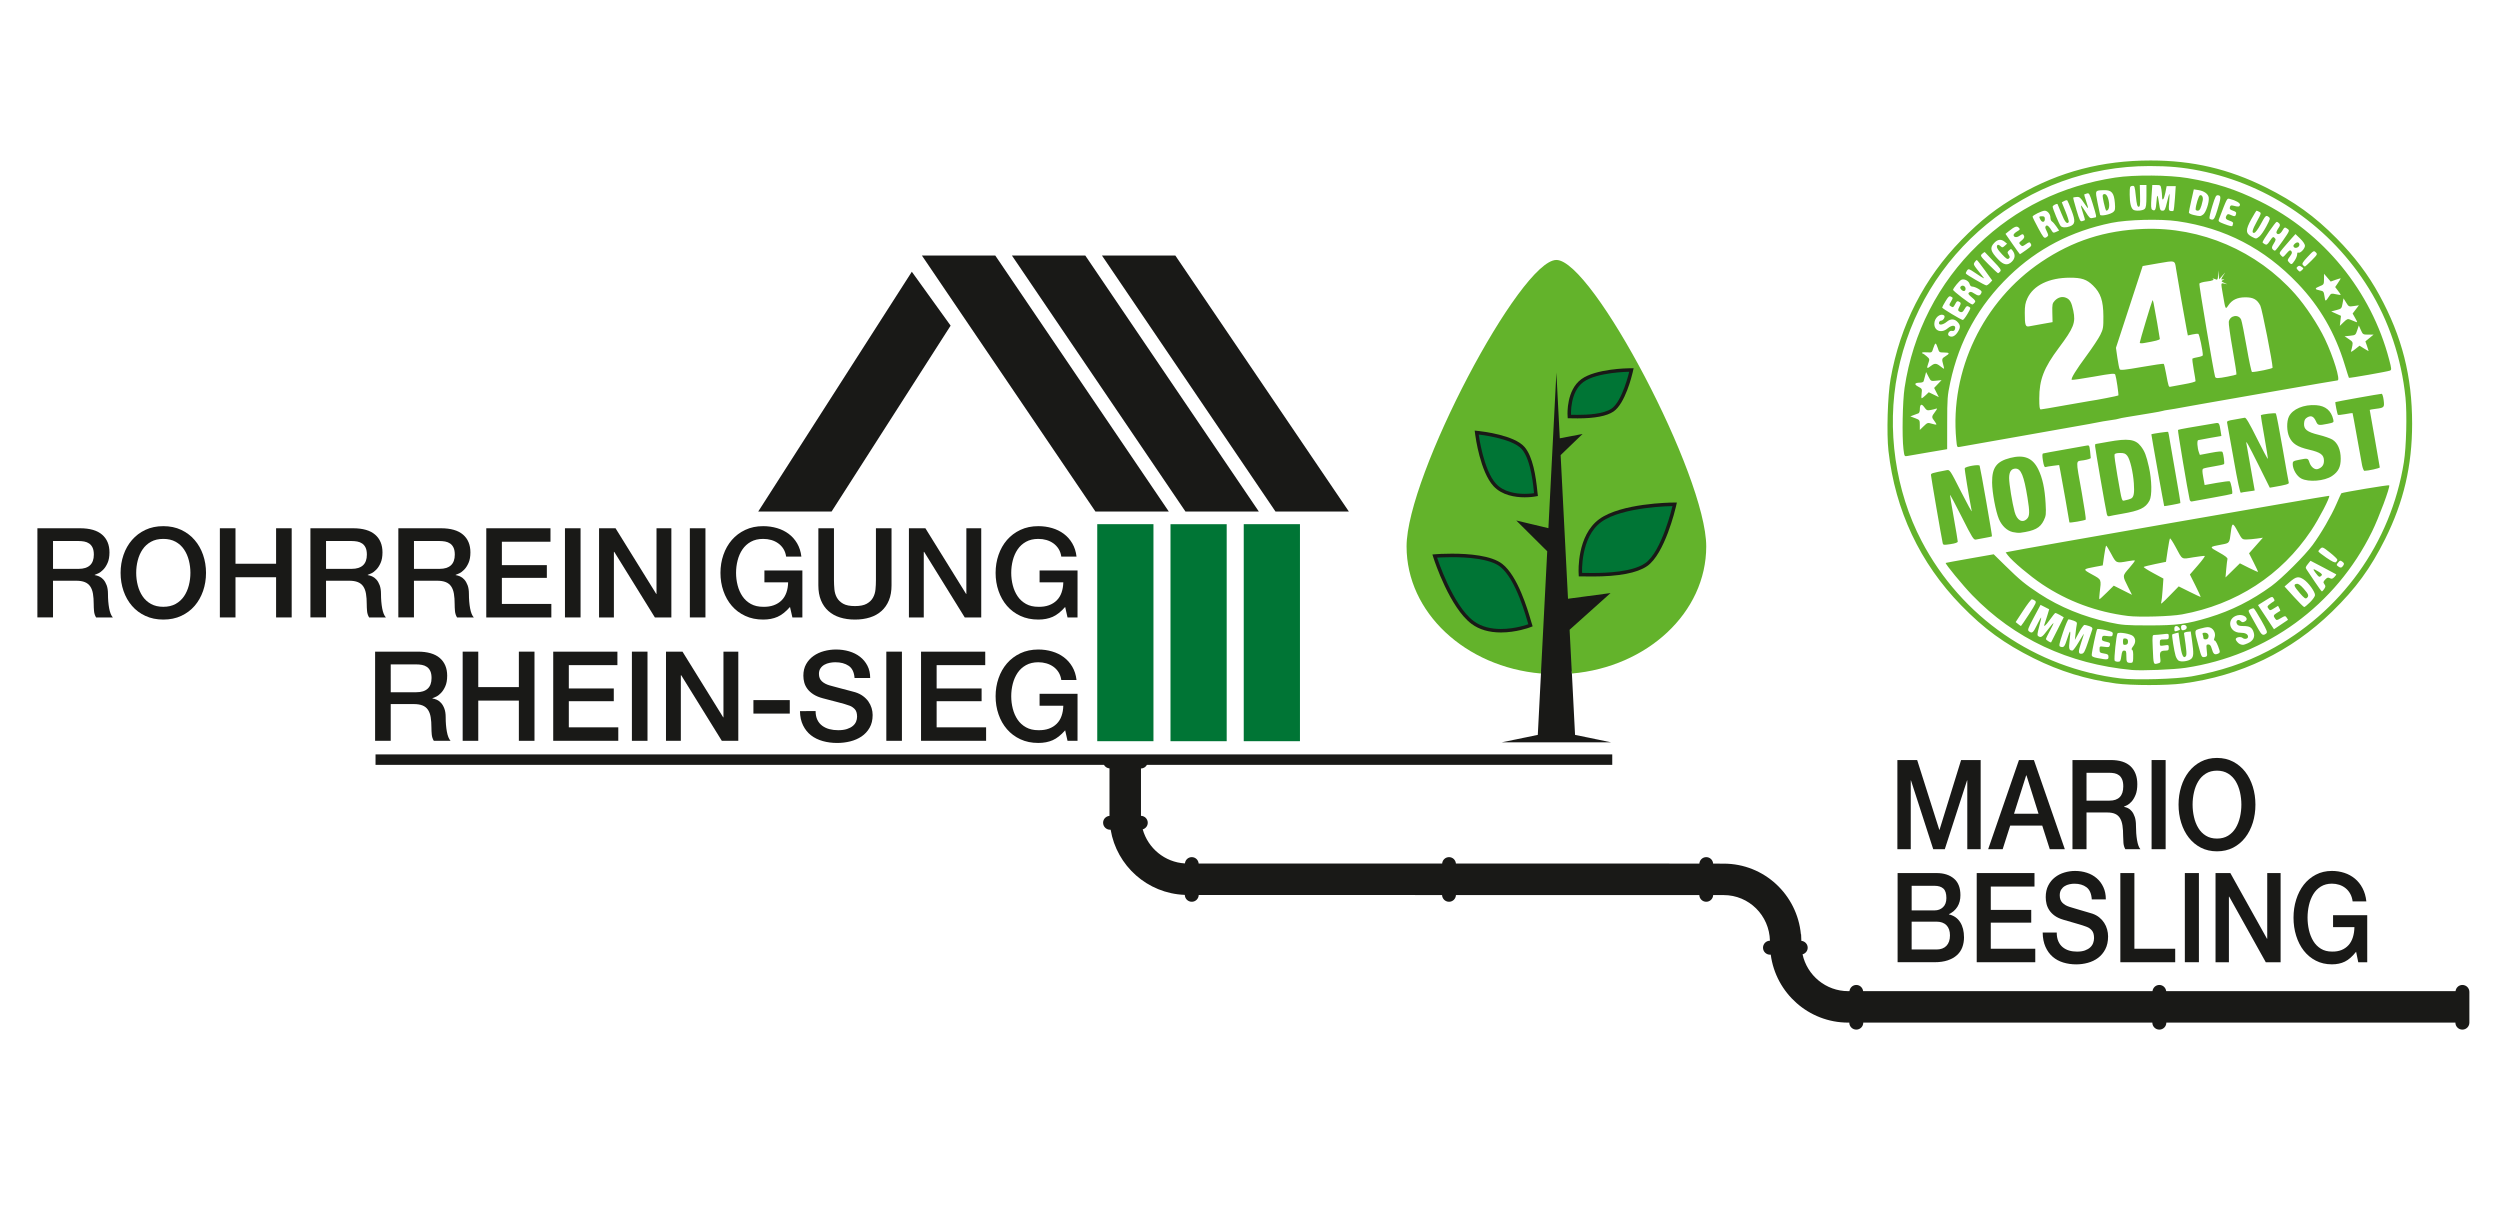 <?xml version="1.0" encoding="UTF-8" standalone="no"?>
<!-- Created with Inkscape (http://www.inkscape.org/) -->

<svg
   xmlns:dc="http://purl.org/dc/elements/1.1/"
   xmlns:cc="http://creativecommons.org/ns#"
   xmlns:rdf="http://www.w3.org/1999/02/22-rdf-syntax-ns#"
   xmlns:svg="http://www.w3.org/2000/svg"
   xmlns="http://www.w3.org/2000/svg"
   xmlns:sodipodi="http://sodipodi.sourceforge.net/DTD/sodipodi-0.dtd"
   xmlns:inkscape="http://www.inkscape.org/namespaces/inkscape"
   width="203mm"
   height="100mm"
   viewBox="0 0 203 100"
   version="1.1"
   id="svg328"
   inkscape:version="0.92.3 (2405546, 2018-03-11)"
   sodipodi:docname="logo_24h_notdienst_mit_logo.svg">
  <defs
     id="defs322" />
  <sodipodi:namedview
     id="base"
     pagecolor="#ffffff"
     bordercolor="#666666"
     borderopacity="1.0"
     inkscape:pageopacity="0.0"
     inkscape:pageshadow="2"
     inkscape:zoom="0.35"
     inkscape:cx="220.32537"
     inkscape:cy="-304.33981"
     inkscape:document-units="mm"
     inkscape:current-layer="layer1"
     showgrid="false"
     inkscape:window-width="1920"
     inkscape:window-height="1017"
     inkscape:window-x="-8"
     inkscape:window-y="-8"
     inkscape:window-maximized="1" />
  <g
     inkscape:label="Ebene 1"
     inkscape:groupmode="layer"
     id="layer1"
     transform="translate(0,-197)">
    <g
       id="g958"
       transform="matrix(0.542,0,0,0.542,71.717,29.424)">
      <path
         sodipodi:nodetypes="csccssscscscsssccssssssssssssscscccscscscccscscccscsssccccccccccsssssccscscscccccscccsccccscsccccccccscsccscccscccscccccsccccccscccccsccccccccccccsccccsscsccscccssccccccscsccssscscsccccccssccssssccccccccccsccscccccccccccccsccscscsscccccccccccccccccccccscccccccsccsccscscccccccccssccsccssccccccccccccccccccsccccsscccscccccccccccccccccscccccsccccsscccccscccccscsssscccccccccccccscccssscsccccccccsccccccccccccsscscsccccccccccsccccccscccscsccccccscsccscccssscscsccsccscsccccsccccsccssssccssssscccsscssccccccccsccccccccccscccccccccccccccccccsccccscsscsccscccccsccccscccccccccccccccssssccccccccccccccccccccccccscccccccccccccscccsscccsccccsccccscccscccccccccccccccscsccccccccscccccccccccscccccccscccccccccscscccccccccccssccccccccscccccsccsccccccsccccccssccccccssssccscssccccccscsscccccccccccscccsccccccccccccsscssccccccccscccccscscsscccccccccsccccsccsccccssccccccccscccccscsccccccsccccsscsccccssscscccccccccccsccccsccccccsccccccccscsssccsscccscccccccccccccccssscscssccsscssscccsccccccccccsccccccc"
         inkscape:connector-curvature="0"
         id="path552"
         d="m 184.648,411.572 c -4.37,-0.594 -8.377,-1.822 -12.27,-3.764 -4.442,-2.215 -7.45,-4.41 -10.903,-7.957 -6.159,-6.327 -9.859,-14.19 -10.873,-23.108 -0.295,-2.599 -0.125,-8.321 0.322,-10.822 1.44,-8.057 5.018,-15.059 10.629,-20.8 2.882,-2.949 5.275,-4.82 8.627,-6.746 6.059,-3.482 12.453,-5.153 19.703,-5.152 6.295,8.1e-4 11.688,1.261 17.258,4.031 4.261,2.119 7.312,4.317 10.576,7.619 2.725,2.757 4.748,5.436 6.423,8.504 3.408,6.246 4.916,12.162 4.914,19.285 -0.002,6.301 -1.264,11.702 -4.035,17.258 -2.204,4.42 -4.405,7.435 -7.947,10.882 -6.169,6.006 -13.714,9.641 -22.356,10.773 -2.43,0.318 -7.715,0.317 -10.069,-0.002 z m 11.374,-1.059 c 4.25,-0.759 8.035,-2.019 11.457,-3.813 10.896,-5.712 18.402,-16.141 20.337,-28.255 0.369,-2.309 0.493,-7.256 0.244,-9.699 -0.6,-5.873 -2.489,-11.501 -5.49,-16.351 -5.673,-9.171 -14.832,-15.541 -25.377,-17.65 -2.453,-0.49 -4.6,-0.688 -7.472,-0.688 -18.381,0 -34.139,12.951 -37.753,31.027 -1.674,8.375 -0.349,17.625 3.608,25.173 5.97,11.388 17.055,19.032 29.824,20.565 2.267,0.272 8.358,0.095 10.621,-0.309 z m -8.948,-0.959 c -9.505,-0.892 -17.632,-4.699 -23.925,-11.208 -1.411,-1.459 -4.096,-4.725 -3.971,-4.83 0.026,-0.021 1.654,-0.322 3.619,-0.667 l 3.572,-0.628 1.78,1.749 c 2.141,2.104 2.961,2.777 5.042,4.143 3.064,2.011 6.671,3.488 10.528,4.311 1.919,0.41 2.426,0.449 5.864,0.453 4.228,0.005 5.708,-0.189 8.993,-1.182 3.384,-1.022 6.467,-2.568 9.406,-4.716 1.555,-1.136 4.997,-4.57 6.153,-6.136 1.252,-1.698 2.799,-4.357 3.573,-6.142 0.37,-0.854 0.702,-1.582 0.738,-1.618 0.128,-0.129 7.118,-1.294 7.178,-1.196 0.157,0.254 -1.551,4.846 -2.586,6.953 -5.419,11.029 -15.723,18.551 -27.935,20.393 -1.743,0.263 -6.585,0.457 -8.028,0.321 z m 3.967,-1.003 c 0.334,-0.09 0.361,-0.173 0.268,-0.851 -0.115,-0.839 0.047,-1.046 0.825,-1.05 0.384,-0.002 0.46,-0.075 0.46,-0.442 0,-0.419 -0.031,-0.435 -0.669,-0.333 -0.656,0.105 -0.669,0.097 -0.669,-0.397 0,-0.476 0.037,-0.504 0.669,-0.504 0.612,0 0.669,-0.038 0.669,-0.441 0,-0.434 -0.014,-0.44 -0.878,-0.336 -0.483,0.058 -1.041,0.106 -1.241,0.107 -0.356,8.1e-4 -0.361,0.037 -0.279,1.967 0.109,2.567 0.079,2.485 0.845,2.28 z m -3.78,-0.774 c 0.026,-0.929 -0.018,-1.201 -0.203,-1.269 -0.084,-0.031 -0.002,-0.248 0.183,-0.483 0.423,-0.537 0.428,-1.125 0.015,-1.538 -0.35,-0.35 -2.121,-0.66 -2.344,-0.411 -0.171,0.191 -0.554,3.875 -0.425,4.084 0.054,0.088 0.276,0.161 0.492,0.161 0.344,0 0.407,-0.103 0.508,-0.836 0.092,-0.671 0.178,-0.836 0.434,-0.836 0.27,0 0.319,0.125 0.319,0.808 0,0.918 0.068,1.031 0.613,1.031 0.345,0 0.393,-0.083 0.41,-0.711 z m -1.525,-2.467 c 0,-0.449 0.055,-0.517 0.376,-0.472 0.276,0.039 0.376,0.165 0.376,0.472 0,0.306 -0.101,0.432 -0.376,0.472 -0.322,0.046 -0.376,-0.023 -0.376,-0.472 z m 10.216,2.581 c 0.375,-0.339 0.396,-0.794 0.128,-2.715 l -0.194,-1.389 -0.517,0.051 c -0.284,0.028 -0.506,0.126 -0.492,0.218 0.41,2.76 0.447,3.275 0.247,3.472 -0.359,0.354 -0.61,-0.226 -0.849,-1.968 l -0.221,-1.612 -0.437,0.11 c -0.24,0.06 -0.466,0.139 -0.503,0.175 -0.09,0.09 0.296,2.538 0.506,3.209 0.093,0.298 0.296,0.62 0.45,0.715 0.39,0.24 1.496,0.084 1.882,-0.265 z m -12.39,-0.301 c 0,-0.334 -0.107,-0.414 -0.669,-0.504 -0.606,-0.097 -0.669,-0.154 -0.669,-0.604 0,-0.49 0.01,-0.495 0.728,-0.397 0.644,0.088 0.739,0.059 0.821,-0.255 0.074,-0.282 0.002,-0.374 -0.352,-0.451 -0.812,-0.177 -0.886,-0.232 -0.833,-0.612 0.042,-0.294 0.146,-0.366 0.472,-0.326 1.043,0.127 1.087,0.118 1.138,-0.244 0.045,-0.319 -0.08,-0.391 -1.086,-0.62 -0.626,-0.143 -1.184,-0.206 -1.24,-0.141 -0.123,0.141 -0.819,3.427 -0.819,3.864 0,0.235 0.202,0.343 0.878,0.473 1.467,0.282 1.631,0.264 1.631,-0.184 z m 14.78,-0.356 c -0.012,-0.184 -0.05,-0.598 -0.084,-0.92 -0.052,-0.492 -0.009,-0.585 0.268,-0.585 0.237,0 0.378,0.174 0.503,0.62 0.226,0.807 0.412,0.97 0.894,0.785 0.306,-0.117 0.364,-0.228 0.273,-0.526 -0.255,-0.836 -0.569,-1.465 -0.732,-1.465 -0.114,0 -0.118,-0.14 -0.013,-0.417 0.278,-0.731 -0.258,-1.592 -0.987,-1.588 -0.239,8.1e-4 -0.773,0.106 -1.187,0.231 -0.881,0.268 -0.872,0.168 -0.236,2.566 0.442,1.666 0.476,1.731 0.891,1.683 0.313,-0.036 0.426,-0.142 0.41,-0.385 z m -0.563,-2.495 c 0,-0.13 -0.046,-0.356 -0.102,-0.502 -0.076,-0.198 0.004,-0.265 0.317,-0.265 0.444,0 0.674,0.337 0.514,0.753 -0.122,0.319 -0.73,0.33 -0.73,0.014 z m -17.284,0.664 c 0.306,-0.915 0.598,-1.792 0.647,-1.947 0.065,-0.205 -0.056,-0.334 -0.442,-0.468 -0.293,-0.102 -0.624,-0.186 -0.737,-0.186 -0.112,0 -0.481,0.508 -0.82,1.129 l -0.616,1.129 0.105,-1.004 c 0.058,-0.552 0.141,-1.156 0.185,-1.343 0.063,-0.266 -0.043,-0.384 -0.484,-0.544 -0.31,-0.112 -0.646,-0.204 -0.747,-0.204 -0.1,0 -0.483,0.898 -0.85,1.995 -0.556,1.662 -0.626,2.011 -0.419,2.091 0.537,0.206 0.678,0.05 1.063,-1.178 0.469,-1.494 0.564,-1.418 0.357,0.287 -0.15,1.241 -0.082,1.479 0.425,1.486 0.112,8.2e-4 0.543,-0.581 0.959,-1.294 0.415,-0.713 0.757,-1.253 0.758,-1.2 0.002,0.053 -0.187,0.654 -0.418,1.335 -0.462,1.358 -0.437,1.715 0.114,1.633 0.298,-0.044 0.463,-0.351 0.92,-1.718 z m 23.883,0.173 c 0.85,-0.355 1.174,-0.941 0.929,-1.681 -0.238,-0.722 -0.584,-0.925 -1.574,-0.925 -0.573,0 -0.799,-0.077 -0.927,-0.317 -0.248,-0.463 0.186,-0.802 0.554,-0.433 0.209,0.209 0.338,0.225 0.613,0.078 0.766,-0.41 -0.114,-1.177 -1.074,-0.936 -1.708,0.429 -1.338,2.612 0.441,2.612 0.721,0 1.128,0.217 1.128,0.601 0,0.32 -0.526,0.432 -0.819,0.174 -0.275,-0.242 -1.021,-0.102 -1.021,0.191 0,0.217 0.389,0.658 0.669,0.758 0.393,0.141 0.476,0.131 1.08,-0.121 z m -28.451,-2.05 0.934,-1.868 -0.593,-0.35 c -0.326,-0.192 -0.644,-0.318 -0.707,-0.279 -0.063,0.039 -0.415,0.49 -0.782,1.002 -0.703,0.98 -1.01,1.202 -0.762,0.548 0.082,-0.215 0.264,-0.779 0.405,-1.255 l 0.257,-0.865 -0.647,-0.33 -0.647,-0.33 -1.003,1.878 c -0.896,1.678 -0.974,1.901 -0.734,2.087 0.469,0.364 0.629,0.237 1.207,-0.959 0.311,-0.642 0.591,-1.142 0.623,-1.109 0.032,0.032 -0.102,0.643 -0.298,1.357 -0.293,1.068 -0.316,1.324 -0.131,1.441 0.414,0.262 0.577,0.154 1.398,-0.934 0.449,-0.595 0.843,-1.056 0.875,-1.024 0.032,0.032 -0.209,0.544 -0.535,1.137 -0.326,0.594 -0.593,1.156 -0.593,1.249 0,0.136 0.689,0.573 0.775,0.493 0.012,-0.012 0.443,-0.862 0.956,-1.889 z m 31.253,0.572 c 0.236,-0.186 0.156,-0.405 -0.717,-1.964 -0.541,-0.965 -1.055,-1.779 -1.144,-1.809 -0.089,-0.03 -0.319,0.031 -0.512,0.134 -0.348,0.186 -0.347,0.194 0.182,1.14 0.293,0.524 0.753,1.347 1.023,1.83 0.506,0.907 0.715,1.027 1.169,0.669 z m -12.951,-0.54 c 0.155,-0.132 -0.219,-0.589 -0.482,-0.589 -0.228,0 -0.317,0.12 -0.317,0.429 0,0.368 0.054,0.413 0.376,0.314 0.207,-0.064 0.397,-0.133 0.422,-0.155 z m 0.777,-0.021 c 0.445,-0.171 0.328,-0.735 -0.154,-0.735 -0.294,0 -0.418,0.091 -0.418,0.307 0,0.474 0.153,0.589 0.572,0.428 z m 15.442,-1.484 c 0.022,-0.015 -0.062,-0.168 -0.187,-0.338 -0.219,-0.3 -0.248,-0.298 -0.868,0.068 -0.609,0.359 -0.652,0.363 -0.859,0.081 -0.307,-0.419 -0.277,-0.522 0.243,-0.848 0.253,-0.158 0.485,-0.304 0.515,-0.324 0.03,-0.02 -0.03,-0.197 -0.135,-0.393 l -0.191,-0.356 -0.599,0.37 c -0.587,0.363 -0.604,0.364 -0.834,0.049 -0.209,-0.285 -0.194,-0.354 0.134,-0.62 0.203,-0.165 0.478,-0.36 0.61,-0.435 0.199,-0.111 0.204,-0.195 0.031,-0.473 -0.206,-0.329 -0.237,-0.321 -1.277,0.331 l -1.066,0.668 0.285,0.438 c 0.157,0.241 0.695,1.056 1.196,1.811 l 0.911,1.372 1.025,-0.687 c 0.564,-0.378 1.043,-0.7 1.065,-0.716 z m -38.777,-0.874 c 1.045,-1.614 1.132,-1.811 0.881,-2.002 -0.153,-0.117 -0.364,-0.214 -0.469,-0.217 -0.105,-0.002 -0.693,0.765 -1.308,1.707 l -1.117,1.712 0.365,0.295 c 0.201,0.162 0.393,0.295 0.427,0.295 0.034,0 0.584,-0.805 1.222,-1.79 z m 42.104,-1.784 c 0.402,-0.402 0.731,-0.878 0.731,-1.058 0,-0.511 -0.986,-1.874 -1.693,-2.342 -0.783,-0.518 -1.144,-0.449 -2.137,0.414 l -0.736,0.639 1.394,1.539 c 0.767,0.847 1.465,1.539 1.553,1.539 0.087,0 0.487,-0.329 0.889,-0.731 z m -1.553,-1.364 c -0.895,-1.036 -0.985,-1.309 -0.456,-1.384 0.248,-0.035 0.562,0.185 1.045,0.734 0.743,0.844 0.823,1.089 0.456,1.394 -0.189,0.157 -0.392,0.013 -1.045,-0.744 z m 3.668,-0.63 c 0.215,-0.329 0.218,-0.429 0.02,-0.7 -0.203,-0.278 -0.188,-0.363 0.126,-0.697 0.289,-0.308 0.421,-0.346 0.689,-0.203 0.265,0.142 0.402,0.108 0.678,-0.169 0.191,-0.191 0.313,-0.375 0.272,-0.409 -0.041,-0.034 -0.924,-0.505 -1.961,-1.046 l -1.887,-0.984 -0.401,0.498 c -0.356,0.441 -0.375,0.536 -0.169,0.832 0.128,0.184 0.668,0.992 1.201,1.795 0.533,0.803 1.017,1.462 1.076,1.464 0.058,8.1e-4 0.219,-0.17 0.358,-0.381 z m -1.289,-2.376 c -0.519,-0.68 -0.419,-0.723 0.445,-0.192 0.478,0.294 0.577,0.429 0.427,0.58 -0.292,0.292 -0.382,0.252 -0.871,-0.389 z m 4.158,-1.149 c 0.141,-0.231 0.108,-0.345 -0.155,-0.541 -0.304,-0.226 -0.362,-0.215 -0.63,0.115 -0.282,0.348 -0.282,0.374 0,0.587 0.354,0.268 0.546,0.229 0.785,-0.161 z m -0.908,-0.841 c 0,-0.106 -0.499,-0.588 -1.11,-1.072 -1.055,-0.836 -1.125,-0.866 -1.422,-0.597 -0.172,0.155 -0.312,0.344 -0.312,0.418 0,0.075 0.546,0.506 1.213,0.959 0.873,0.593 1.271,0.776 1.422,0.654 0.115,-0.093 0.209,-0.256 0.209,-0.362 z m -31.388,8.425 c -4.696,-0.593 -9.023,-2.195 -12.846,-4.755 -1.822,-1.22 -4.436,-3.424 -5.111,-4.309 l -0.347,-0.455 0.384,-0.089 c 1.368,-0.319 48.017,-8.46 48.085,-8.392 0.175,0.175 -1.519,3.44 -2.703,5.209 -4.492,6.71 -11.204,11.067 -19.347,12.559 -1.675,0.307 -6.442,0.443 -8.115,0.232 z m 6.354,-3.132 1.267,-1.296 1.599,0.794 c 0.88,0.437 1.636,0.794 1.682,0.794 0.046,0 -0.297,-0.758 -0.762,-1.684 l -0.845,-1.684 1.188,-1.366 c 0.653,-0.751 1.12,-1.388 1.037,-1.416 -0.083,-0.028 -0.859,0.065 -1.724,0.206 -1.819,0.296 -1.57,0.443 -2.656,-1.574 -0.4,-0.743 -0.772,-1.307 -0.826,-1.253 -0.054,0.054 -0.212,0.864 -0.35,1.8 l -0.251,1.702 -1.618,0.335 c -0.89,0.184 -1.661,0.379 -1.715,0.433 -0.053,0.054 0.588,0.468 1.426,0.92 l 1.523,0.822 -0.116,1.657 c -0.064,0.911 -0.155,1.758 -0.202,1.882 -0.159,0.414 0.068,0.233 1.343,-1.071 z m -9.491,-0.39 1.026,-1.017 1.366,0.687 1.366,0.687 -0.568,-1.133 c -0.886,-1.768 -0.89,-1.676 0.15,-2.87 0.51,-0.584 0.893,-1.097 0.851,-1.138 -0.041,-0.041 -0.51,0.005 -1.042,0.103 -1.749,0.323 -1.746,0.324 -2.493,-1.077 -0.367,-0.689 -0.71,-1.253 -0.762,-1.253 -0.052,0 -0.189,0.666 -0.304,1.48 l -0.21,1.48 -1.119,0.208 c -1.911,0.356 -1.915,0.365 -0.477,1.154 1.432,0.786 1.39,0.685 1.133,2.744 -0.066,0.529 -0.081,0.962 -0.032,0.962 0.048,0 0.55,-0.458 1.114,-1.017 z m 21.288,-3.678 c 0.749,0.377 1.362,0.644 1.362,0.595 0,-0.049 -0.304,-0.695 -0.676,-1.435 l -0.676,-1.345 1.036,-1.169 1.036,-1.169 -0.903,0.131 c -0.497,0.072 -1.199,0.133 -1.56,0.135 -0.645,0.004 -0.668,-0.017 -1.321,-1.228 -0.732,-1.358 -0.836,-1.343 -1.021,0.145 -0.208,1.665 -0.172,1.618 -1.406,1.848 -1.87,0.348 -1.869,0.343 -0.373,1.167 0.93,0.513 1.325,0.821 1.276,0.996 -0.039,0.14 -0.121,0.818 -0.182,1.508 l -0.111,1.254 1.079,-1.059 1.079,-1.059 z m -45.893,-3.741 c -0.183,-0.814 -1.753,-9.922 -1.753,-10.169 0,-0.263 0.11,-0.297 2.377,-0.733 0.44,-0.085 0.502,0.009 2.131,3.228 0.923,1.823 1.641,3.127 1.597,2.897 -0.462,-2.389 -1.091,-6.257 -1.042,-6.406 0.09,-0.27 2.139,-0.623 2.229,-0.384 0.125,0.331 1.908,10.526 1.85,10.583 -0.031,0.031 -0.501,0.133 -1.045,0.227 -0.544,0.094 -1.157,0.208 -1.363,0.253 -0.339,0.074 -0.537,-0.241 -2.124,-3.391 -0.962,-1.91 -1.753,-3.395 -1.758,-3.299 -0.005,0.096 0.254,1.657 0.576,3.47 0.322,1.813 0.585,3.397 0.585,3.52 0,0.147 -0.373,0.28 -1.092,0.387 -1.033,0.154 -1.096,0.145 -1.169,-0.181 z m 10.503,-1.624 c -0.852,-0.193 -1.638,-0.93 -2.072,-1.943 -0.476,-1.111 -1.012,-3.973 -1.025,-5.474 -0.02,-2.246 0.656,-3.165 2.718,-3.693 2.065,-0.529 3.346,-0.013 4.188,1.686 0.64,1.293 0.989,2.9 1.111,5.127 0.089,1.617 0.064,1.853 -0.275,2.553 -0.545,1.127 -1.372,1.561 -3.519,1.849 -0.23,0.031 -0.736,-0.016 -1.125,-0.104 z m 2.129,-1.982 c 0.408,-0.408 0.424,-1.031 0.078,-3.165 -0.535,-3.297 -0.971,-4.362 -1.785,-4.362 -0.646,0 -0.968,0.473 -0.968,1.419 0,0.876 0.468,3.751 0.826,5.071 0.344,1.269 1.16,1.726 1.85,1.037 z m 6.356,0.531 c 0,-0.122 -1.145,-6.604 -1.36,-7.699 l -0.176,-0.895 -0.931,0.116 c -0.512,0.064 -1.021,0.151 -1.131,0.193 -0.132,0.051 -0.256,-0.271 -0.366,-0.951 -0.118,-0.73 -0.112,-1.045 0.017,-1.089 0.101,-0.034 1.5,-0.292 3.11,-0.573 1.61,-0.281 3.128,-0.552 3.374,-0.602 0.43,-0.088 0.451,-0.058 0.558,0.797 0.061,0.489 0.108,0.964 0.104,1.056 -0.004,0.092 -0.48,0.245 -1.059,0.34 -1.25,0.205 -1.216,-0.395 -0.279,4.894 0.38,2.142 0.645,3.941 0.589,3.997 -0.135,0.135 -2.45,0.529 -2.45,0.417 z m 5.607,-1.233 c -0.192,-0.814 -1.76,-9.893 -1.76,-10.191 0,-0.173 0.025,-0.314 0.055,-0.314 0.03,0 0.877,-0.149 1.882,-0.332 3.018,-0.549 4.103,-0.4 4.927,0.674 0.569,0.742 0.804,1.349 1.198,3.087 0.445,1.964 0.486,4.315 0.089,5.051 -0.595,1.102 -1.444,1.506 -4.136,1.97 -0.874,0.15 -1.718,0.311 -1.876,0.357 -0.199,0.058 -0.315,-0.035 -0.378,-0.302 z m 3.632,-2.338 c 0.411,-0.21 0.521,-0.817 0.416,-2.289 -0.122,-1.712 -0.57,-3.591 -0.982,-4.114 -0.269,-0.343 -0.481,-0.426 -1.081,-0.426 -0.48,0 -0.777,0.082 -0.834,0.231 -0.049,0.127 0.143,1.538 0.426,3.136 0.752,4.246 0.613,3.829 1.232,3.712 0.292,-0.055 0.663,-0.167 0.822,-0.249 z m 4.961,1.132 c -0.038,-0.037 -1.947,-10.724 -1.921,-10.756 0.064,-0.079 2.451,-0.428 2.512,-0.367 0.037,0.037 0.145,0.594 0.242,1.238 0.097,0.644 0.508,3.015 0.913,5.269 0.406,2.254 0.711,4.128 0.679,4.164 -0.053,0.059 -2.383,0.494 -2.425,0.452 z m 3.809,-0.998 c -0.297,-1.304 -1.81,-10.34 -1.742,-10.408 0.046,-0.046 0.714,-0.19 1.484,-0.319 2.065,-0.347 3.507,-0.591 4.102,-0.694 0.58,-0.101 0.613,-0.05 0.81,1.22 l 0.108,0.693 -1.643,0.282 c -0.903,0.155 -1.73,0.309 -1.837,0.341 -0.203,0.062 -0.13,1.173 0.122,1.856 l 0.13,0.354 1.635,-0.31 c 1.164,-0.22 1.668,-0.257 1.749,-0.125 0.15,0.243 0.341,1.652 0.244,1.808 -0.041,0.067 -0.714,0.221 -1.494,0.342 -0.78,0.121 -1.512,0.278 -1.626,0.349 -0.165,0.102 -0.165,0.366 3.3e-4,1.29 l 0.208,1.162 1.774,-0.318 c 0.976,-0.175 1.863,-0.284 1.973,-0.242 0.186,0.071 0.508,1.738 0.363,1.883 -0.036,0.036 -1.339,0.293 -2.894,0.57 -1.555,0.277 -2.953,0.531 -3.107,0.564 -0.177,0.038 -0.309,-0.07 -0.361,-0.296 z m 6.605,-6 c -0.49,-2.784 -0.929,-5.223 -0.975,-5.421 -0.076,-0.33 0.017,-0.375 1.143,-0.556 0.675,-0.108 1.341,-0.229 1.481,-0.268 0.187,-0.052 0.675,0.773 1.838,3.111 0.871,1.75 1.603,3.123 1.627,3.051 0.024,-0.072 -0.211,-1.56 -0.522,-3.308 -0.311,-1.747 -0.548,-3.198 -0.526,-3.223 0.129,-0.15 2.143,-0.388 2.253,-0.267 0.073,0.08 0.523,2.404 1,5.163 0.477,2.76 0.897,5.107 0.932,5.217 0.06,0.186 -0.469,0.336 -2.259,0.641 l -0.585,0.1 -1.673,-3.369 c -1.583,-3.188 -1.982,-3.892 -1.824,-3.216 0.059,0.252 1.238,6.918 1.238,6.999 0,0.016 -0.426,0.083 -0.946,0.148 -0.52,0.065 -1.029,0.15 -1.13,0.189 -0.119,0.046 -0.495,-1.696 -1.075,-4.991 z m 10.121,2.865 c -0.683,-0.361 -1.273,-1.362 -1.28,-2.175 -0.003,-0.398 0.081,-0.454 0.944,-0.627 1.323,-0.266 1.345,-0.26 1.563,0.401 0.227,0.688 0.814,1.139 1.271,0.976 0.62,-0.221 0.902,-0.606 0.902,-1.23 0,-0.902 -0.486,-1.263 -2.253,-1.675 -1.731,-0.404 -2.486,-0.892 -2.946,-1.905 -0.385,-0.848 -0.412,-2.284 -0.057,-3.032 0.541,-1.14 2.24,-1.855 4.089,-1.721 1.409,0.102 2.256,0.815 2.567,2.161 0.097,0.417 0.058,0.446 -0.844,0.627 -1.354,0.272 -1.472,0.249 -1.737,-0.341 -0.344,-0.764 -0.721,-0.95 -1.286,-0.635 -0.35,0.195 -0.471,0.403 -0.51,0.876 -0.078,0.929 0.418,1.325 2.205,1.761 0.811,0.198 1.726,0.516 2.033,0.705 0.799,0.494 1.251,1.529 1.251,2.869 0,1.24 -0.359,1.951 -1.306,2.59 -1.128,0.76 -3.505,0.954 -4.602,0.375 z m 9.104,-2.031 c -0.096,-0.483 -0.446,-2.421 -0.777,-4.306 -0.332,-1.885 -0.621,-3.445 -0.642,-3.466 -0.021,-0.021 -0.504,0.048 -1.073,0.154 -0.569,0.106 -1.072,0.155 -1.118,0.108 -0.097,-0.097 -0.444,-1.847 -0.379,-1.912 0.054,-0.054 6.684,-1.24 6.932,-1.24 0.099,0 0.233,0.424 0.297,0.943 0.138,1.101 0.092,1.151 -1.192,1.311 -0.492,0.061 -0.894,0.132 -0.894,0.156 0,0.024 0.339,1.942 0.753,4.262 0.414,2.32 0.753,4.281 0.753,4.359 0,0.121 -1.757,0.51 -2.302,0.51 -0.101,0 -0.262,-0.395 -0.358,-0.878 z m -68.703,-2.407 c -0.227,-1.855 -0.13,-7.135 0.169,-9.139 1.229,-8.243 5.073,-15.737 11.001,-21.445 5.676,-5.466 12.566,-8.84 20.552,-10.064 2.831,-0.434 8.075,-0.396 10.872,0.078 4.136,0.701 7.128,1.662 10.788,3.464 9.55,4.701 16.705,13.464 19.392,23.749 0.359,1.374 0.369,1.516 0.118,1.627 -0.312,0.137 -6.082,1.153 -6.152,1.083 -0.025,-0.025 -0.307,-0.908 -0.627,-1.963 -1.433,-4.726 -3.733,-8.707 -7.018,-12.147 -5.026,-5.264 -10.899,-8.314 -18.007,-9.35 -2.579,-0.376 -7.516,-0.253 -9.942,0.247 -6.004,1.238 -11.065,3.868 -15.288,7.946 -4.593,4.435 -7.5,9.682 -8.85,15.977 -0.416,1.94 -0.451,2.402 -0.454,6.04 l -0.004,3.939 -2.76,0.467 c -1.518,0.257 -2.96,0.506 -3.205,0.553 -0.437,0.084 -0.447,0.064 -0.585,-1.062 z m 4.238,-3.774 c 0.342,0.105 0.654,0.16 0.692,0.122 0.038,-0.038 -0.09,-0.272 -0.284,-0.519 -0.452,-0.575 -0.446,-0.67 0.096,-1.38 0.304,-0.398 0.362,-0.556 0.179,-0.486 -0.149,0.057 -0.529,0.152 -0.846,0.212 -0.512,0.096 -0.617,0.05 -0.954,-0.424 -0.421,-0.592 -0.661,-0.454 -0.666,0.383 -0.002,0.256 -0.097,0.498 -0.212,0.539 -0.115,0.04 -0.435,0.16 -0.711,0.265 l -0.502,0.191 0.711,0.266 c 0.691,0.259 0.711,0.287 0.711,1.017 v 0.751 l 0.582,-0.564 c 0.554,-0.537 0.611,-0.555 1.204,-0.373 z m -0.915,-4.263 0.471,-0.451 0.754,0.366 0.754,0.366 -0.351,-0.688 -0.351,-0.688 0.557,-0.586 0.557,-0.586 -0.801,0.085 c -0.798,0.084 -0.803,0.082 -1.16,-0.606 l -0.358,-0.691 -0.154,0.585 c -0.085,0.322 -0.182,0.679 -0.215,0.794 -0.033,0.115 -0.27,0.21 -0.526,0.212 -0.834,0.005 -0.95,0.244 -0.288,0.596 0.581,0.309 0.602,0.35 0.51,1.032 -0.053,0.391 -0.045,0.711 0.018,0.711 0.062,0 0.325,-0.203 0.584,-0.451 z m 2.639,-4.577 c -0.241,-0.842 -0.214,-0.945 0.337,-1.271 0.69,-0.408 0.629,-0.559 -0.224,-0.559 -0.702,0 -0.733,-0.022 -0.927,-0.669 -0.11,-0.368 -0.261,-0.669 -0.335,-0.669 -0.074,0 -0.226,0.308 -0.339,0.685 -0.204,0.682 -0.208,0.685 -0.946,0.626 -0.408,-0.032 -0.741,-0.002 -0.741,0.068 0,0.07 0.057,0.129 0.125,0.132 0.069,0.002 0.331,0.186 0.582,0.407 0.446,0.393 0.451,0.417 0.216,1.082 -0.268,0.76 -0.194,0.822 0.414,0.346 0.549,-0.429 0.816,-0.416 1.422,0.07 0.276,0.221 0.519,0.385 0.541,0.364 0.021,-0.021 -0.035,-0.296 -0.125,-0.611 z m 63.051,-2.421 c 0.373,0.235 0.677,0.399 0.677,0.363 0,-0.036 -0.109,-0.373 -0.242,-0.75 l -0.242,-0.685 0.614,-0.506 0.614,-0.506 h -0.799 c -0.774,0 -0.809,-0.021 -1.106,-0.686 l -0.307,-0.685 -0.241,0.727 c -0.235,0.707 -0.265,0.73 -1.065,0.811 l -0.823,0.084 0.633,0.418 c 0.574,0.379 0.624,0.47 0.534,0.974 -0.055,0.306 -0.148,0.681 -0.207,0.835 -0.067,0.175 0.152,0.074 0.587,-0.27 l 0.694,-0.55 z m -60.922,-2.403 c 0.458,-0.682 0.479,-1.036 0.089,-1.497 -0.483,-0.57 -1.084,-0.614 -1.67,-0.121 -0.601,0.506 -1.269,0.583 -1.183,0.137 0.031,-0.161 0.168,-0.293 0.305,-0.293 0.351,0 0.702,-0.626 0.444,-0.791 -0.588,-0.374 -1.449,0.384 -1.449,1.275 0,1.066 1.08,1.441 1.977,0.686 0.725,-0.61 1.356,-0.515 1.095,0.166 -0.066,0.173 -0.227,0.248 -0.421,0.197 -0.41,-0.107 -0.793,0.525 -0.452,0.746 0.404,0.262 0.876,0.073 1.266,-0.507 z m 58.884,-1.913 c 0.251,0.1 0.601,0.242 0.776,0.315 0.294,0.122 0.288,0.077 -0.068,-0.557 l -0.387,-0.689 0.47,-0.617 0.47,-0.617 -0.76,0.114 c -0.745,0.112 -0.768,0.101 -1.153,-0.521 l -0.393,-0.635 -0.143,0.778 c -0.138,0.752 -0.169,0.786 -0.922,0.983 l -0.779,0.205 0.731,0.328 0.731,0.328 -0.085,0.752 -0.085,0.752 0.569,-0.552 c 0.51,-0.495 0.617,-0.533 1.026,-0.37 z m -57.382,-0.866 c 0.518,-0.886 0.524,-0.921 0.206,-1.092 -0.279,-0.149 -0.373,-0.099 -0.619,0.332 -0.301,0.53 -0.471,0.602 -0.849,0.363 -0.185,-0.117 -0.175,-0.239 0.058,-0.689 0.232,-0.449 0.243,-0.571 0.058,-0.689 -0.356,-0.226 -0.451,-0.18 -0.726,0.353 -0.227,0.439 -0.299,0.476 -0.584,0.298 -0.322,-0.201 -0.322,-0.21 -0.003,-0.75 0.315,-0.533 0.315,-0.55 0.008,-0.714 -0.269,-0.144 -0.389,-0.047 -0.829,0.669 -0.283,0.461 -0.514,0.893 -0.512,0.96 0.003,0.138 2.83,1.838 3.091,1.859 0.092,0.007 0.408,-0.398 0.702,-0.902 z m 1.066,-1.685 c 0.19,-0.228 0.131,-0.34 -0.417,-0.8 -0.529,-0.444 -0.597,-0.568 -0.401,-0.73 0.184,-0.153 0.344,-0.124 0.73,0.13 0.622,0.41 0.856,0.411 1.072,0.007 0.145,-0.271 0.084,-0.376 -0.39,-0.669 -0.309,-0.191 -0.715,-0.347 -0.901,-0.347 -0.215,0 -0.374,-0.142 -0.436,-0.389 -0.123,-0.489 -0.844,-0.846 -1.26,-0.623 -0.304,0.163 -1.134,1.167 -1.222,1.479 -0.046,0.162 2.627,2.21 2.884,2.21 0.067,0 0.22,-0.119 0.341,-0.265 z m -2.025,-2 c -0.155,-0.186 -0.163,-0.309 -0.032,-0.44 0.264,-0.264 0.707,-0.039 0.707,0.359 0,0.402 -0.372,0.447 -0.675,0.082 z m 55.251,0.875 c 0.173,-0.26 0.303,-0.28 0.913,-0.143 0.391,0.088 0.711,0.125 0.711,0.083 0,-0.042 -0.186,-0.321 -0.414,-0.619 l -0.414,-0.542 0.414,-0.609 c 0.227,-0.335 0.414,-0.641 0.414,-0.68 0,-0.04 -0.337,0.05 -0.749,0.198 l -0.749,0.27 -0.498,-0.583 -0.498,-0.583 -0.007,0.808 c -0.006,0.784 -0.026,0.816 -0.671,1.069 -0.764,0.3 -0.748,0.466 0.059,0.617 0.528,0.099 0.577,0.163 0.687,0.894 0.127,0.848 0.12,0.85 0.804,-0.178 z m -50.936,-1.829 0.353,-0.376 -1.087,-1.505 c -0.598,-0.828 -1.139,-1.524 -1.203,-1.548 -0.064,-0.023 -0.214,0.114 -0.334,0.306 -0.232,0.372 -0.263,0.316 1.085,1.986 0.507,0.628 0.451,0.607 -1.017,-0.38 -0.939,-0.631 -0.999,-0.649 -1.215,-0.354 -0.125,0.171 -0.205,0.374 -0.179,0.452 0.055,0.164 2.795,1.755 3.064,1.779 0.099,0.008 0.339,-0.153 0.533,-0.36 z m 1.553,-1.724 c 0.185,-0.223 0.037,-0.445 -1.025,-1.542 -0.683,-0.705 -1.259,-1.315 -1.282,-1.356 -0.022,-0.04 -0.195,0.066 -0.383,0.236 -0.34,0.308 -0.336,0.316 0.957,1.616 0.714,0.719 1.348,1.306 1.408,1.306 0.06,0 0.206,-0.117 0.325,-0.26 z m 45.145,-0.7 c -0.273,-0.191 -0.392,-0.198 -0.59,-0.034 -0.218,0.181 -0.214,0.244 0.034,0.518 0.264,0.292 0.302,0.294 0.59,0.034 0.298,-0.269 0.297,-0.286 -0.034,-0.518 z m 1.512,-0.963 c 0.87,-0.881 0.896,-0.932 0.61,-1.213 -0.285,-0.28 -0.34,-0.249 -1.214,0.685 -0.735,0.784 -0.877,1.024 -0.72,1.213 0.107,0.129 0.245,0.235 0.306,0.235 0.061,0 0.519,-0.414 1.019,-0.92 z m -44.901,0.175 c 0.474,-0.474 0.524,-1.025 0.143,-1.57 -0.252,-0.36 -0.286,-0.366 -0.577,-0.102 -0.279,0.252 -0.285,0.317 -0.063,0.656 0.209,0.319 0.211,0.405 0.015,0.568 -0.184,0.152 -0.391,0.021 -1.007,-0.638 -0.74,-0.791 -0.912,-1.155 -0.664,-1.402 0.061,-0.061 0.25,0.013 0.418,0.165 0.286,0.259 0.329,0.256 0.654,-0.037 l 0.348,-0.315 -0.366,-0.297 c -0.524,-0.424 -1.035,-0.367 -1.552,0.173 -0.707,0.738 -0.578,1.267 0.608,2.5 0.811,0.842 1.414,0.931 2.044,0.3 z m 42.351,-0.145 c 0.207,-0.304 0.376,-0.722 0.376,-0.929 0,-0.225 0.072,-0.331 0.18,-0.265 0.264,0.163 0.991,-0.591 0.991,-1.028 0,-0.224 -0.288,-0.655 -0.711,-1.063 l -0.711,-0.686 -0.648,0.715 c -0.356,0.393 -0.912,1.037 -1.236,1.43 -0.569,0.692 -0.578,0.725 -0.289,1.044 0.295,0.326 0.305,0.322 0.822,-0.275 0.443,-0.512 0.554,-0.568 0.725,-0.362 0.162,0.195 0.12,0.353 -0.212,0.804 -0.386,0.524 -0.395,0.581 -0.138,0.865 0.367,0.405 0.413,0.392 0.851,-0.251 z m -0.107,-2.016 c -0.139,-0.167 -0.104,-0.294 0.139,-0.515 0.343,-0.31 0.679,-0.23 0.679,0.162 0,0.365 -0.595,0.622 -0.818,0.352 z m -40.161,0.464 c 0.884,-0.635 0.917,-0.686 0.684,-1.053 -0.121,-0.191 -0.243,-0.165 -0.681,0.147 -0.501,0.357 -0.55,0.363 -0.812,0.096 -0.26,-0.265 -0.248,-0.308 0.188,-0.66 0.314,-0.254 0.431,-0.468 0.358,-0.658 -0.134,-0.349 -0.233,-0.351 -0.712,-0.015 -0.41,0.288 -0.866,0.213 -0.866,-0.141 0,-0.121 0.233,-0.358 0.518,-0.526 0.471,-0.278 0.494,-0.33 0.256,-0.569 -0.294,-0.294 -0.613,-0.179 -1.505,0.542 l -0.48,0.388 1.057,1.525 c 0.581,0.839 1.079,1.525 1.107,1.525 0.027,0 0.426,-0.271 0.886,-0.601 z m 38.533,-1.471 c 0.977,-1.409 1.006,-1.481 0.698,-1.707 -0.439,-0.321 -0.478,-0.308 -0.817,0.266 -0.298,0.504 -0.67,0.647 -0.864,0.333 -0.057,-0.093 0.058,-0.396 0.257,-0.675 0.29,-0.407 0.321,-0.555 0.157,-0.752 -0.112,-0.135 -0.288,-0.244 -0.392,-0.242 -0.174,0.002 -2.112,2.804 -2.112,3.053 0,0.061 0.148,0.19 0.33,0.287 0.284,0.152 0.392,0.083 0.78,-0.504 0.396,-0.598 0.48,-0.651 0.696,-0.435 0.216,0.216 0.2,0.319 -0.128,0.849 -0.305,0.493 -0.335,0.65 -0.164,0.856 0.115,0.138 0.283,0.227 0.374,0.197 0.091,-0.03 0.624,-0.717 1.185,-1.526 z m -35.187,-0.786 c 0,-0.093 -0.119,-0.4 -0.265,-0.682 -0.2,-0.387 -0.218,-0.559 -0.072,-0.703 0.194,-0.19 0.484,0.065 0.924,0.809 0.143,0.242 0.235,0.255 0.609,0.085 l 0.441,-0.201 -0.413,-0.608 c -0.227,-0.335 -0.52,-0.669 -0.651,-0.742 -0.131,-0.073 -0.239,-0.331 -0.239,-0.572 0,-0.521 -0.432,-1.05 -0.858,-1.05 -0.403,0 -1.818,0.693 -1.818,0.891 0,0.085 0.381,0.861 0.848,1.723 0.759,1.404 0.881,1.55 1.171,1.395 0.178,-0.095 0.323,-0.249 0.323,-0.343 z m -1.165,-2.316 c -0.247,-0.462 -0.223,-0.513 0.245,-0.513 0.335,0 0.418,0.084 0.418,0.418 0,0.504 -0.413,0.562 -0.663,0.095 z m 32.814,2.505 c 0.229,-0.18 0.698,-0.863 1.042,-1.517 0.596,-1.134 0.611,-1.201 0.317,-1.418 -0.383,-0.283 -0.456,-0.211 -1.222,1.203 -0.339,0.627 -0.743,1.164 -0.897,1.194 -0.45,0.087 -0.336,-0.413 0.395,-1.739 0.649,-1.176 0.663,-1.231 0.346,-1.4 -0.182,-0.097 -0.367,-0.177 -0.413,-0.177 -0.046,0 -0.389,0.555 -0.764,1.233 -0.918,1.663 -0.903,2.176 0.076,2.687 0.627,0.327 0.621,0.327 1.12,-0.066 z m -28.396,-1.509 c 0.798,-0.303 0.85,-0.786 0.252,-2.357 -0.295,-0.775 -0.583,-1.461 -0.641,-1.523 -0.057,-0.063 -0.267,-0.025 -0.466,0.084 l -0.362,0.198 0.567,1.402 c 0.312,0.771 0.526,1.467 0.477,1.547 -0.248,0.401 -0.585,0.016 -1.082,-1.235 -0.302,-0.759 -0.568,-1.406 -0.592,-1.437 -0.106,-0.14 -0.738,0.185 -0.738,0.38 0,0.287 0.955,2.595 1.193,2.881 0.22,0.265 0.789,0.29 1.391,0.061 z m 24.345,-0.073 c 0,-0.038 0.043,-0.181 0.095,-0.318 0.067,-0.173 -0.084,-0.307 -0.502,-0.445 -0.607,-0.2 -0.712,-0.399 -0.439,-0.831 0.125,-0.197 0.234,-0.205 0.591,-0.042 0.594,0.271 0.704,0.253 0.803,-0.128 0.067,-0.255 -0.036,-0.368 -0.465,-0.509 -0.437,-0.144 -0.532,-0.252 -0.461,-0.521 0.072,-0.274 0.173,-0.317 0.526,-0.224 0.737,0.195 0.924,0.171 0.985,-0.126 0.058,-0.278 -0.611,-0.664 -1.566,-0.904 -0.382,-0.096 -0.364,-0.13 -1.583,3.054 -0.122,0.32 -0.042,0.396 0.73,0.692 0.87,0.334 1.286,0.431 1.286,0.3 z m -22.102,-0.861 c 0.033,-0.029 -0.098,-0.522 -0.292,-1.095 -0.194,-0.573 -0.326,-1.068 -0.295,-1.099 0.031,-0.031 0.341,0.402 0.687,0.963 0.524,0.849 0.69,1.004 0.987,0.925 0.196,-0.053 0.414,-0.097 0.483,-0.098 0.205,-0.004 0.151,-0.286 -0.391,-2.032 -0.476,-1.533 -0.545,-1.655 -0.878,-1.553 -0.199,0.061 -0.38,0.127 -0.404,0.146 -0.023,0.019 0.109,0.474 0.293,1.01 0.184,0.536 0.309,1.002 0.276,1.034 -0.033,0.033 -0.318,-0.337 -0.633,-0.822 -0.488,-0.75 -0.644,-0.876 -1.049,-0.847 -0.261,0.019 -0.5,0.06 -0.532,0.091 -0.031,0.031 0.185,0.861 0.48,1.845 0.482,1.602 0.572,1.777 0.872,1.686 0.184,-0.056 0.362,-0.126 0.395,-0.155 z m 19.831,-1.467 c 0.583,-1.913 0.601,-2.187 0.146,-2.253 -0.331,-0.048 -0.421,0.117 -0.89,1.627 -0.287,0.924 -0.474,1.757 -0.416,1.85 0.058,0.094 0.247,0.171 0.42,0.171 0.249,0 0.404,-0.292 0.74,-1.395 z m -15.565,0.247 c 0.262,-0.231 0.298,-0.443 0.227,-1.34 -0.121,-1.519 -0.483,-1.952 -1.604,-1.922 -1.398,0.037 -1.365,-0.024 -0.996,1.846 0.178,0.904 0.352,1.73 0.386,1.835 0.085,0.262 1.569,-0.051 1.987,-0.419 z m -1.429,-1.376 c -0.226,-1.051 -0.226,-1.196 -0.005,-1.282 0.348,-0.134 0.647,0.338 0.781,1.231 0.106,0.708 -0.067,1.236 -0.404,1.236 -0.065,0 -0.233,-0.534 -0.373,-1.186 z m 14.877,1.763 c 0.414,-0.29 0.929,-1.826 0.845,-2.524 -0.066,-0.556 -0.683,-1.007 -1.565,-1.144 l -0.675,-0.105 -0.37,1.641 c -0.204,0.903 -0.37,1.73 -0.37,1.839 0,0.109 0.32,0.269 0.711,0.357 1.002,0.224 1.014,0.224 1.424,-0.064 z m -1.124,-0.787 c 0.021,-0.614 0.461,-2.038 0.65,-2.101 0.308,-0.103 0.517,0.308 0.408,0.803 -0.248,1.135 -0.432,1.507 -0.744,1.507 -0.177,0 -0.318,-0.094 -0.314,-0.209 z m -3.097,-1.673 0.119,-1.798 h -0.681 -0.681 l -0.197,1.004 c -0.204,1.038 -0.487,1.351 -0.49,0.544 -0.002,-0.253 -0.049,-0.742 -0.106,-1.087 -0.098,-0.595 -0.136,-0.627 -0.731,-0.627 h -0.627 l -0.121,1.777 c -0.096,1.414 -0.075,1.807 0.105,1.921 0.432,0.274 0.562,0.033 0.645,-1.202 0.088,-1.31 0.193,-1.175 0.431,0.557 0.092,0.674 0.165,0.794 0.478,0.794 0.321,0 0.407,-0.162 0.664,-1.254 0.163,-0.69 0.326,-1.254 0.363,-1.254 0.037,0 0.02,0.557 -0.037,1.238 -0.095,1.124 -0.075,1.244 0.211,1.309 0.174,0.039 0.365,0.028 0.426,-0.025 0.06,-0.053 0.164,-0.906 0.229,-1.895 z m -4.533,1.619 c 0.204,-0.204 0.263,-0.637 0.263,-1.923 v -1.661 h -0.497 -0.497 l 0.037,1.631 c 0.031,1.355 -0.005,1.631 -0.214,1.631 -0.194,0 -0.289,-0.362 -0.418,-1.589 -0.159,-1.512 -0.186,-1.586 -0.544,-1.536 -0.351,0.05 -0.376,0.135 -0.376,1.285 0,1.253 0.196,2.066 0.554,2.293 0.351,0.223 1.421,0.14 1.692,-0.131 z m -28.229,34.601 c -0.979,-10.362 4.011,-20.796 12.752,-26.668 4.708,-3.162 9.538,-4.719 15.321,-4.937 8.576,-0.324 16.965,3.281 22.694,9.751 1.566,1.769 3.448,4.611 4.468,6.751 1.271,2.664 2.348,6.189 1.892,6.189 -0.097,0 -4.415,0.742 -9.597,1.649 -5.182,0.907 -9.948,1.741 -10.592,1.854 -0.644,0.112 -1.51,0.267 -1.923,0.343 -1.92,0.355 -2.962,0.535 -3.365,0.582 -0.241,0.028 -0.58,0.095 -0.753,0.149 -0.173,0.054 -0.841,0.182 -1.485,0.285 -0.644,0.103 -1.547,0.252 -2.007,0.332 -0.46,0.08 -1.288,0.216 -1.84,0.302 -0.552,0.086 -1.116,0.199 -1.254,0.251 -0.138,0.052 -0.552,0.131 -0.92,0.174 -0.665,0.078 -1.916,0.298 -3.512,0.618 -0.46,0.092 -4.901,0.879 -9.868,1.748 -4.968,0.869 -9.228,1.622 -9.467,1.672 -0.427,0.09 -0.437,0.072 -0.542,-1.045 z m 16.213,-5.166 c 1.832,-0.33 3.556,-0.63 3.832,-0.666 0.896,-0.117 4.167,-0.754 4.239,-0.825 0.081,-0.081 -0.307,-2.715 -0.458,-3.106 -0.09,-0.235 -0.454,-0.202 -3.262,0.296 -1.738,0.308 -3.204,0.517 -3.257,0.464 -0.169,-0.169 0.612,-1.445 2.23,-3.638 0.867,-1.176 1.788,-2.569 2.046,-3.094 0.431,-0.878 0.468,-1.106 0.458,-2.796 -0.014,-2.322 -0.404,-3.475 -1.559,-4.603 -0.933,-0.911 -1.698,-1.169 -3.467,-1.165 -3.113,0.006 -5.455,1.144 -6.361,3.091 -0.306,0.658 -0.39,1.124 -0.389,2.176 7e-4,1.839 0.094,2.13 0.645,2.022 0.241,-0.047 1.131,-0.209 1.978,-0.359 l 1.54,-0.273 -0.035,-1.392 c -0.031,-1.255 0.004,-1.433 0.358,-1.81 0.488,-0.521 1.115,-0.688 1.687,-0.451 0.588,0.243 0.83,0.672 1.095,1.939 0.377,1.803 0.083,2.557 -2.175,5.577 -2.242,2.998 -2.923,4.764 -2.923,7.578 0,1.256 0.052,1.637 0.224,1.637 0.123,0 1.722,-0.27 3.554,-0.601 z m 17.924,-3.175 c 0.943,-0.16 1.714,-0.368 1.714,-0.464 0,-0.096 -0.125,-0.875 -0.278,-1.731 -0.153,-0.857 -0.239,-1.597 -0.19,-1.645 0.048,-0.048 0.418,-0.144 0.822,-0.213 0.404,-0.069 0.734,-0.198 0.734,-0.288 0,-0.677 -0.516,-3.138 -0.671,-3.197 -0.106,-0.041 -0.503,-0.005 -0.883,0.081 l -0.689,0.155 -0.171,-0.859 c -0.226,-1.131 -1.457,-8.17 -1.601,-9.152 -0.186,-1.271 -0.098,-1.245 -2.688,-0.793 l -2.31,0.403 -2.001,6.126 -2.001,6.126 0.215,1.503 c 0.118,0.827 0.274,1.598 0.346,1.714 0.102,0.166 0.816,0.091 3.322,-0.348 1.755,-0.307 3.231,-0.519 3.28,-0.47 0.049,0.049 0.199,0.683 0.335,1.409 0.387,2.076 0.396,2.101 0.714,2.013 0.158,-0.044 1.059,-0.21 2.002,-0.37 z m -6.649,-6.214 c 0,-0.206 1.819,-6.27 1.908,-6.359 0.037,-0.037 0.111,0.145 0.164,0.404 0.2,0.983 0.939,5.213 0.939,5.377 0,0.157 -0.644,0.326 -2.383,0.627 -0.358,0.062 -0.627,0.041 -0.627,-0.049 z m 13.182,5.072 c 0.673,-0.128 1.259,-0.27 1.304,-0.314 0.044,-0.044 -0.214,-1.744 -0.573,-3.777 -0.36,-2.033 -0.617,-3.891 -0.572,-4.128 0.186,-0.974 1.497,-1.177 1.857,-0.288 0.103,0.254 0.476,2.118 0.828,4.142 0.352,2.024 0.71,3.68 0.795,3.68 0.649,0 3.082,-0.507 3.082,-0.642 0,-0.794 -1.577,-8.796 -1.833,-9.296 -0.479,-0.939 -1.068,-1.263 -2.282,-1.253 -1.186,0.01 -1.961,0.382 -2.52,1.212 -0.429,0.637 -0.42,0.655 -0.8,-1.562 -0.327,-1.909 -0.339,-1.809 0.201,-1.698 l 0.46,0.095 -0.486,-0.221 c -0.458,-0.209 -0.468,-0.233 -0.167,-0.424 0.264,-0.168 0.268,-0.187 0.026,-0.112 -0.378,0.118 -0.369,0.017 0.058,-0.625 0.333,-0.501 0.325,-0.498 -0.155,0.057 l -0.505,0.585 -0.068,-0.668 -0.068,-0.668 -0.028,0.729 c -0.02,0.509 -0.091,0.703 -0.237,0.643 -0.307,-0.126 -0.731,-0.241 -0.585,-0.16 0.338,0.189 0.031,0.344 -0.887,0.448 -0.582,0.066 -1.048,0.207 -1.095,0.331 -0.071,0.186 2.158,13.358 2.36,13.94 0.092,0.266 0.386,0.263 1.891,-0.025 z"
         style="fill:#63b32b;fill-opacity:1;stroke-width:0.167" />
      <g
         transform="matrix(1.321,0,0,1.321,147.502,283.531)"
         id="g5197">
        <path
           inkscape:connector-curvature="0"
           style="fill:#191917;fill-opacity:1;fill-rule:evenodd;stroke:none;stroke-width:0.573"
           d="m -52.065,81.386 c 0,1.537 0.289,3.049 0.846,4.481 1.145,2.942 3.335,5.346 5.993,7.008 2.465,1.543 5.288,2.434 8.174,2.687 l -0.371,7.198 -4.08,0.843 h 12.386 l -4.082,-0.843 -0.369,-7.196 c 2.886,-0.255 5.706,-1.145 8.171,-2.689 2.657,-1.662 4.847,-4.064 5.993,-7.006 0.557,-1.434 0.846,-2.946 0.846,-4.483 0,-0.479 -0.045,-0.964 -0.112,-1.438 -0.081,-0.573 -0.195,-1.145 -0.324,-1.709 -0.318,-1.369 -0.743,-2.727 -1.208,-4.051 -0.544,-1.557 -1.152,-3.091 -1.801,-4.606 -0.696,-1.626 -1.438,-3.235 -2.219,-4.823 -0.978,-1.989 -2.018,-3.955 -3.125,-5.876 -0.982,-1.709 -2.024,-3.4 -3.152,-5.017 -0.47,-0.671 -0.96,-1.335 -1.474,-1.973 -0.421,-0.521 -0.863,-1.033 -1.34,-1.503 -0.438,-0.432 -1.335,-1.248 -1.998,-1.248 -0.66,0 -1.557,0.816 -1.995,1.248 -0.476,0.47 -0.922,0.982 -1.34,1.503 -0.517,0.638 -1.004,1.302 -1.474,1.973 -1.13,1.617 -2.17,3.308 -3.154,5.017 -1.105,1.921 -2.145,3.888 -3.125,5.876 -0.781,1.588 -1.523,3.197 -2.219,4.823 -0.649,1.514 -1.257,3.049 -1.801,4.606 -0.463,1.324 -0.888,2.682 -1.206,4.051 -0.132,0.564 -0.246,1.136 -0.327,1.709 -0.065,0.474 -0.112,0.96 -0.112,1.438"
           id="path12" />
        <path
           inkscape:connector-curvature="0"
           style="fill:#63b32b;fill-opacity:1;fill-rule:evenodd;stroke:none;stroke-width:0.573"
           d="m -52.305,81.386 c 0,-8.006 12.909,-32.487 16.991,-32.487 4.085,0 16.994,24.481 16.994,32.487 0,7.5 -6.679,13.67 -15.24,14.417 l -0.255,-4.964 4.646,-4.163 -4.827,0.646 -0.837,-16.291 2.49,-2.398 -2.586,0.494 -0.385,-7.462 -0.906,17.651 -3.646,-0.87 3.512,3.492 -0.714,13.864 C -45.628,95.054 -52.305,88.887 -52.305,81.386 Z m 5.129,0.823 c -0.98,0 -1.671,0.051 -1.7,0.054 l -0.503,0.038 0.157,0.479 c 0.072,0.226 1.823,5.563 4.29,7.395 0.87,0.644 1.989,0.971 3.329,0.971 1.716,0 3.183,-0.541 3.246,-0.564 l 0.351,-0.132 -0.112,-0.358 c -0.02,-0.067 -0.049,-0.161 -0.085,-0.284 -0.367,-1.248 -1.481,-5.049 -3.241,-6.431 -1.228,-0.966 -3.794,-1.168 -5.731,-1.168 z m 2.595,-13.958 0.065,0.499 c 0.022,0.17 0.559,4.176 2.076,5.809 0.969,1.042 2.456,1.259 3.534,1.259 0.646,0 1.107,-0.078 1.127,-0.083 l 0.369,-0.065 -0.045,-0.371 -0.022,-0.208 c -0.166,-1.62 -0.497,-3.899 -1.463,-4.997 -1.163,-1.324 -4.738,-1.745 -5.14,-1.79 z m 22.93,8.158 -0.503,0.005 c -0.237,0.002 -5.825,0.076 -8.297,1.875 -2.543,1.85 -2.353,5.948 -2.342,6.122 l 0.018,0.374 h 0.376 c 0.069,0 0.17,0.002 0.295,0.005 0.221,0.005 0.521,0.009 0.875,0.009 2.977,0 5.062,-0.394 6.196,-1.172 2.013,-1.38 3.219,-6.507 3.27,-6.724 z m -4.906,-15.231 -0.503,0.005 c -0.154,0.002 -3.796,0.051 -5.422,1.235 -1.7,1.237 -1.575,3.948 -1.568,4.062 l 0.02,0.376 h 0.376 l 0.188,0.002 c 0.143,0.002 0.336,0.007 0.566,0.007 1.944,0 3.313,-0.264 4.069,-0.781 1.318,-0.904 2.08,-4.058 2.163,-4.413 z m 0,0"
           id="path14" />
        <path
           inkscape:connector-curvature="0"
           style="fill:#007535;fill-opacity:1;fill-rule:evenodd;stroke:none;stroke-width:0.573"
           d="m -27.055,61.581 c 0,0 -0.774,3.333 -2.002,4.176 -0.919,0.631 -2.769,0.709 -3.843,0.709 -0.358,0 -0.631,-0.007 -0.754,-0.007 0,0 -0.141,-2.599 1.405,-3.72 1.543,-1.125 5.194,-1.159 5.194,-1.159"
           id="path16" />
        <path
           inkscape:connector-curvature="0"
           style="fill:#007535;fill-opacity:1;fill-rule:evenodd;stroke:none;stroke-width:0.573"
           d="m -22.149,76.812 c 0,0 -1.199,5.176 -3.107,6.487 -1.432,0.98 -4.304,1.103 -5.973,1.103 -0.555,0 -0.978,-0.013 -1.17,-0.013 0,0 -0.217,-4.035 2.181,-5.778 2.4,-1.745 8.069,-1.798 8.069,-1.798"
           id="path18" />
        <path
           inkscape:connector-curvature="0"
           style="fill:#007535;fill-opacity:1;fill-rule:evenodd;stroke:none;stroke-width:0.573"
           d="m -44.122,68.699 c 0,0 3.789,0.409 4.885,1.658 1.094,1.246 1.324,4.447 1.389,4.991 0,0 -0.438,0.076 -1.058,0.076 -0.962,0 -2.362,-0.186 -3.244,-1.134 -1.447,-1.557 -1.973,-5.59 -1.973,-5.59"
           id="path20" />
        <path
           inkscape:connector-curvature="0"
           style="fill:#007535;fill-opacity:1;fill-rule:evenodd;stroke:none;stroke-width:0.573"
           d="m -47.175,82.605 c 1.722,0 4.317,0.166 5.487,1.083 1.828,1.438 2.962,5.791 3.192,6.523 0,0 -1.443,0.539 -3.107,0.539 -1.042,0 -2.17,-0.21 -3.091,-0.893 -2.396,-1.776 -4.149,-7.198 -4.149,-7.198 0,0 0.693,-0.054 1.669,-0.054"
           id="path22" />
        <path
           inkscape:connector-curvature="0"
           style="fill:#191917;fill-opacity:1;fill-rule:nonzero;stroke:none;stroke-width:0.573"
           d="m -79.271,77.431 h -8.321 L -107.274,48.394 h 8.321 z m 0,0"
           id="path24" />
        <path
           inkscape:connector-curvature="0"
           style="fill:#191917;fill-opacity:1;fill-rule:nonzero;stroke:none;stroke-width:0.573"
           d="m -69.061,77.431 h -8.321 L -97.065,48.394 h 8.321 z m 0,0"
           id="path26" />
        <path
           inkscape:connector-curvature="0"
           style="fill:#191917;fill-opacity:1;fill-rule:nonzero;stroke:none;stroke-width:0.573"
           d="m -58.85,77.431 h -8.321 L -86.854,48.394 h 8.321 z m 0,0"
           id="path28" />
        <path
           inkscape:connector-curvature="0"
           style="fill:#191917;fill-opacity:1;fill-rule:nonzero;stroke:none;stroke-width:0.573"
           d="m -108.415,50.235 4.4,6.113 -13.5,21.083 h -8.321 z m 0,0"
           id="path30" />
        <path
           inkscape:connector-curvature="0"
           style="fill:#007535;fill-opacity:1;fill-rule:nonzero;stroke:none;stroke-width:0.573"
           d="m -81.011,103.476 h -6.375 V 78.863 h 6.375 z m 0,0"
           id="path32" />
        <path
           inkscape:connector-curvature="0"
           style="fill:#007535;fill-opacity:1;fill-rule:nonzero;stroke:none;stroke-width:0.573"
           d="m -72.705,103.476 h -6.373 V 78.863 h 6.373 z m 0,0"
           id="path34" />
        <path
           inkscape:connector-curvature="0"
           style="fill:#007535;fill-opacity:1;fill-rule:nonzero;stroke:none;stroke-width:0.573"
           d="m -64.397,103.476 h -6.375 V 78.863 h 6.375 z m 0,0"
           id="path36" />
        <path
           inkscape:connector-curvature="0"
           style="fill:#191917;fill-opacity:1;fill-rule:nonzero;stroke:none;stroke-width:0.573"
           d="m -205.812,83.932 h 2.903 c 0.566,0 0.995,-0.134 1.288,-0.403 0.293,-0.271 0.438,-0.673 0.438,-1.212 0,-0.32 -0.047,-0.582 -0.141,-0.785 -0.094,-0.204 -0.224,-0.36 -0.389,-0.474 -0.166,-0.114 -0.353,-0.188 -0.566,-0.228 -0.213,-0.036 -0.434,-0.056 -0.66,-0.056 h -2.874 z m -1.772,-4.604 h 4.829 c 1.116,0 1.951,0.242 2.508,0.723 0.557,0.481 0.837,1.154 0.837,2.013 0,0.479 -0.072,0.879 -0.213,1.195 -0.141,0.318 -0.306,0.573 -0.497,0.765 -0.188,0.195 -0.374,0.333 -0.559,0.418 -0.183,0.085 -0.32,0.141 -0.403,0.17 v 0.029 c 0.15,0.018 0.313,0.067 0.488,0.141 0.174,0.076 0.338,0.197 0.49,0.36 0.15,0.168 0.275,0.383 0.374,0.646 0.098,0.264 0.15,0.595 0.15,0.991 0,0.595 0.045,1.136 0.134,1.622 0.089,0.485 0.228,0.832 0.418,1.04 h -1.899 c -0.132,-0.217 -0.21,-0.456 -0.233,-0.72 -0.025,-0.264 -0.036,-0.521 -0.036,-0.767 0,-0.461 -0.029,-0.861 -0.085,-1.195 -0.056,-0.336 -0.161,-0.615 -0.311,-0.837 -0.152,-0.221 -0.358,-0.385 -0.617,-0.488 -0.259,-0.105 -0.593,-0.157 -0.998,-0.157 h -2.606 v 4.163 h -1.772 z m 0,0"
           id="path38" />
        <path
           inkscape:connector-curvature="0"
           style="fill:#191917;fill-opacity:1;fill-rule:nonzero;stroke:none;stroke-width:0.573"
           d="m -193.305,80.534 c -0.539,0 -1.004,0.107 -1.396,0.324 -0.391,0.217 -0.711,0.508 -0.955,0.872 -0.246,0.362 -0.427,0.776 -0.546,1.239 -0.119,0.463 -0.177,0.935 -0.177,1.416 0,0.481 0.058,0.953 0.177,1.416 0.119,0.463 0.3,0.877 0.546,1.239 0.244,0.365 0.564,0.655 0.955,0.872 0.391,0.217 0.857,0.324 1.396,0.324 0.537,0 1.002,-0.107 1.396,-0.324 0.391,-0.217 0.709,-0.508 0.955,-0.872 0.246,-0.362 0.427,-0.776 0.546,-1.239 0.119,-0.463 0.177,-0.935 0.177,-1.416 0,-0.481 -0.058,-0.953 -0.177,-1.416 -0.119,-0.463 -0.3,-0.877 -0.546,-1.239 -0.246,-0.365 -0.564,-0.655 -0.955,-0.872 -0.394,-0.217 -0.859,-0.324 -1.396,-0.324 z m 0,-1.445 c 0.756,0 1.434,0.141 2.033,0.423 0.597,0.284 1.107,0.667 1.521,1.15 0.416,0.481 0.734,1.042 0.957,1.684 0.221,0.642 0.333,1.322 0.333,2.04 0,0.727 -0.112,1.411 -0.333,2.053 -0.224,0.642 -0.541,1.203 -0.957,1.687 -0.414,0.481 -0.924,0.861 -1.521,1.139 -0.599,0.28 -1.277,0.418 -2.033,0.418 -0.756,0 -1.434,-0.139 -2.033,-0.418 -0.599,-0.277 -1.107,-0.658 -1.521,-1.139 -0.416,-0.483 -0.736,-1.045 -0.957,-1.687 -0.221,-0.642 -0.333,-1.326 -0.333,-2.053 0,-0.718 0.112,-1.398 0.333,-2.04 0.221,-0.642 0.541,-1.203 0.957,-1.684 0.414,-0.483 0.922,-0.866 1.521,-1.15 0.599,-0.282 1.277,-0.423 2.033,-0.423"
           id="path40" />
        <path
           inkscape:connector-curvature="0"
           style="fill:#191917;fill-opacity:1;fill-rule:nonzero;stroke:none;stroke-width:0.573"
           d="m -186.89,79.328 h 1.772 v 4.024 h 4.604 v -4.024 h 1.769 v 10.113 h -1.769 v -4.559 h -4.604 v 4.559 h -1.772 z m 0,0"
           id="path42" />
        <path
           inkscape:connector-curvature="0"
           style="fill:#191917;fill-opacity:1;fill-rule:nonzero;stroke:none;stroke-width:0.573"
           d="m -174.849,83.932 h 2.904 c 0.566,0 0.995,-0.134 1.288,-0.403 0.293,-0.271 0.438,-0.673 0.438,-1.212 0,-0.32 -0.047,-0.582 -0.141,-0.785 -0.094,-0.204 -0.224,-0.36 -0.389,-0.474 -0.166,-0.114 -0.353,-0.188 -0.566,-0.228 -0.213,-0.036 -0.434,-0.056 -0.66,-0.056 h -2.874 z m -1.772,-4.604 h 4.829 c 1.116,0 1.951,0.242 2.508,0.723 0.557,0.481 0.837,1.154 0.837,2.013 0,0.479 -0.072,0.879 -0.212,1.195 -0.141,0.318 -0.306,0.573 -0.497,0.765 -0.188,0.195 -0.374,0.333 -0.559,0.418 -0.183,0.085 -0.32,0.141 -0.405,0.17 v 0.029 c 0.152,0.018 0.315,0.067 0.49,0.141 0.174,0.076 0.338,0.197 0.488,0.36 0.152,0.168 0.277,0.383 0.376,0.646 0.098,0.264 0.15,0.595 0.15,0.991 0,0.595 0.045,1.136 0.134,1.622 0.089,0.485 0.228,0.832 0.418,1.04 h -1.899 c -0.132,-0.217 -0.21,-0.456 -0.233,-0.72 -0.025,-0.264 -0.036,-0.521 -0.036,-0.767 0,-0.461 -0.029,-0.861 -0.085,-1.195 -0.056,-0.336 -0.161,-0.615 -0.311,-0.837 -0.152,-0.221 -0.358,-0.385 -0.617,-0.488 -0.259,-0.105 -0.593,-0.157 -0.998,-0.157 h -2.606 v 4.163 h -1.772 z m 0,0"
           id="path44" />
        <path
           inkscape:connector-curvature="0"
           style="fill:#191917;fill-opacity:1;fill-rule:nonzero;stroke:none;stroke-width:0.573"
           d="m -164.877,83.932 h 2.904 c 0.566,0 0.995,-0.134 1.288,-0.403 0.293,-0.271 0.438,-0.673 0.438,-1.212 0,-0.32 -0.047,-0.582 -0.141,-0.785 -0.094,-0.204 -0.224,-0.36 -0.389,-0.474 -0.166,-0.114 -0.353,-0.188 -0.566,-0.228 -0.212,-0.036 -0.434,-0.056 -0.66,-0.056 h -2.874 z m -1.772,-4.604 h 4.829 c 1.114,0 1.951,0.242 2.508,0.723 0.557,0.481 0.837,1.154 0.837,2.013 0,0.479 -0.072,0.879 -0.213,1.195 -0.141,0.318 -0.306,0.573 -0.497,0.765 -0.188,0.195 -0.374,0.333 -0.559,0.418 -0.183,0.085 -0.32,0.141 -0.405,0.17 v 0.029 c 0.152,0.018 0.315,0.067 0.49,0.141 0.174,0.076 0.338,0.197 0.488,0.36 0.152,0.168 0.277,0.383 0.376,0.646 0.101,0.264 0.15,0.595 0.15,0.991 0,0.595 0.045,1.136 0.134,1.622 0.089,0.485 0.228,0.832 0.418,1.04 h -1.899 c -0.132,-0.217 -0.21,-0.456 -0.233,-0.72 -0.025,-0.264 -0.036,-0.521 -0.036,-0.767 0,-0.461 -0.029,-0.861 -0.085,-1.195 -0.056,-0.336 -0.161,-0.615 -0.311,-0.837 -0.152,-0.221 -0.358,-0.385 -0.617,-0.488 -0.259,-0.105 -0.593,-0.157 -0.998,-0.157 h -2.606 v 4.163 h -1.772 z m 0,0"
           id="path46" />
        <path
           inkscape:connector-curvature="0"
           style="fill:#191917;fill-opacity:1;fill-rule:nonzero;stroke:none;stroke-width:0.573"
           d="m -156.676,79.328 h 7.281 v 1.53 h -5.512 v 2.648 h 5.1 v 1.445 h -5.1 v 2.962 h 5.61 v 1.528 h -7.38 z m 0,0"
           id="path48" />
        <path
           inkscape:connector-curvature="0"
           style="fill:#191917;fill-opacity:1;fill-rule:nonzero;stroke:none;stroke-width:0.573"
           d="m -147.753,79.328 h 1.769 v 10.113 h -1.769 z m 0,0"
           id="path50" />
        <path
           inkscape:connector-curvature="0"
           style="fill:#191917;fill-opacity:1;fill-rule:nonzero;stroke:none;stroke-width:0.573"
           d="m -143.886,79.328 h 1.87 l 4.617,7.451 h 0.029 v -7.451 h 1.684 v 10.113 h -1.87 l -4.604,-7.435 h -0.043 v 7.435 h -1.684 z m 0,0"
           id="path52" />
        <path
           inkscape:connector-curvature="0"
           style="fill:#191917;fill-opacity:1;fill-rule:nonzero;stroke:none;stroke-width:0.573"
           d="m -133.589,79.328 h 1.769 v 10.113 h -1.769 z m 0,0"
           id="path54" />
        <path
           inkscape:connector-curvature="0"
           style="fill:#191917;fill-opacity:1;fill-rule:nonzero;stroke:none;stroke-width:0.573"
           d="m -120.828,89.441 h -1.132 l -0.271,-1.19 c -0.472,0.539 -0.944,0.913 -1.416,1.121 -0.472,0.208 -1.016,0.311 -1.628,0.311 -0.756,0 -1.434,-0.139 -2.031,-0.418 -0.602,-0.277 -1.11,-0.658 -1.523,-1.139 -0.416,-0.483 -0.734,-1.045 -0.955,-1.687 -0.224,-0.642 -0.333,-1.326 -0.333,-2.053 0,-0.718 0.11,-1.398 0.333,-2.04 0.221,-0.642 0.539,-1.203 0.955,-1.687 0.414,-0.481 0.922,-0.863 1.523,-1.145 0.597,-0.284 1.275,-0.425 2.031,-0.425 0.548,0 1.069,0.074 1.566,0.219 0.497,0.145 0.937,0.365 1.324,0.651 0.387,0.289 0.709,0.649 0.964,1.083 0.253,0.436 0.414,0.935 0.481,1.503 h -1.729 c -0.047,-0.331 -0.148,-0.622 -0.304,-0.872 -0.154,-0.248 -0.351,-0.461 -0.588,-0.631 -0.235,-0.17 -0.499,-0.298 -0.792,-0.383 -0.293,-0.083 -0.602,-0.125 -0.922,-0.125 -0.539,0 -1.002,0.107 -1.396,0.324 -0.391,0.217 -0.709,0.508 -0.955,0.872 -0.246,0.362 -0.427,0.776 -0.546,1.239 -0.119,0.463 -0.177,0.935 -0.177,1.416 0,0.481 0.058,0.953 0.177,1.416 0.119,0.463 0.3,0.877 0.546,1.239 0.246,0.365 0.564,0.653 0.955,0.872 0.394,0.217 0.857,0.324 1.396,0.324 0.454,0.011 0.855,-0.049 1.203,-0.177 0.351,-0.128 0.646,-0.311 0.886,-0.553 0.242,-0.239 0.423,-0.535 0.546,-0.884 0.123,-0.351 0.188,-0.738 0.197,-1.163 h -2.691 v -1.344 h 4.306 z m 0,0"
           id="path56" />
        <path
           inkscape:connector-curvature="0"
           style="fill:#191917;fill-opacity:1;fill-rule:nonzero;stroke:none;stroke-width:0.573"
           d="m -119.014,79.328 h 1.769 v 5.892 c 0,0.342 0.018,0.687 0.049,1.036 0.034,0.349 0.128,0.662 0.284,0.942 0.157,0.277 0.391,0.508 0.709,0.687 0.315,0.179 0.763,0.268 1.338,0.268 0.577,0 1.022,-0.089 1.338,-0.268 0.318,-0.179 0.555,-0.409 0.709,-0.687 0.157,-0.28 0.251,-0.593 0.284,-0.942 0.034,-0.349 0.049,-0.693 0.049,-1.036 v -5.892 h 1.769 v 6.474 c 0,0.651 -0.098,1.219 -0.298,1.7 -0.197,0.481 -0.479,0.886 -0.841,1.21 -0.365,0.327 -0.801,0.57 -1.311,0.729 -0.51,0.161 -1.076,0.242 -1.7,0.242 -0.622,0 -1.19,-0.081 -1.7,-0.242 -0.51,-0.159 -0.946,-0.403 -1.311,-0.729 -0.362,-0.324 -0.644,-0.729 -0.841,-1.21 -0.199,-0.481 -0.298,-1.049 -0.298,-1.7 z m 0,0"
           id="path58" />
        <path
           inkscape:connector-curvature="0"
           style="fill:#191917;fill-opacity:1;fill-rule:nonzero;stroke:none;stroke-width:0.573"
           d="m -108.744,79.328 h 1.868 l 4.619,7.451 h 0.027 v -7.451 h 1.687 v 10.113 h -1.87 l -4.604,-7.435 h -0.043 v 7.435 h -1.684 z m 0,0"
           id="path60" />
        <path
           inkscape:connector-curvature="0"
           style="fill:#191917;fill-opacity:1;fill-rule:nonzero;stroke:none;stroke-width:0.573"
           d="m -89.623,89.441 h -1.134 l -0.268,-1.19 c -0.472,0.539 -0.944,0.913 -1.416,1.121 -0.472,0.208 -1.016,0.311 -1.628,0.311 -0.756,0 -1.434,-0.139 -2.033,-0.418 -0.599,-0.277 -1.107,-0.658 -1.523,-1.139 -0.416,-0.483 -0.734,-1.045 -0.955,-1.687 -0.224,-0.642 -0.333,-1.326 -0.333,-2.053 0,-0.718 0.11,-1.398 0.333,-2.04 0.221,-0.642 0.539,-1.203 0.955,-1.687 0.416,-0.481 0.924,-0.863 1.523,-1.145 0.599,-0.284 1.277,-0.425 2.033,-0.425 0.546,0 1.069,0.074 1.564,0.219 0.497,0.145 0.937,0.365 1.324,0.651 0.387,0.289 0.709,0.649 0.964,1.083 0.255,0.436 0.416,0.935 0.481,1.503 h -1.727 c -0.047,-0.331 -0.15,-0.622 -0.304,-0.872 -0.157,-0.248 -0.353,-0.461 -0.588,-0.631 -0.237,-0.17 -0.501,-0.298 -0.794,-0.383 -0.293,-0.083 -0.599,-0.125 -0.919,-0.125 -0.539,0 -1.004,0.107 -1.396,0.324 -0.391,0.217 -0.711,0.508 -0.955,0.872 -0.246,0.362 -0.427,0.776 -0.546,1.239 -0.119,0.463 -0.177,0.935 -0.177,1.416 0,0.481 0.058,0.953 0.177,1.416 0.119,0.463 0.3,0.877 0.546,1.239 0.244,0.365 0.564,0.653 0.955,0.872 0.391,0.217 0.857,0.324 1.396,0.324 0.452,0.011 0.854,-0.049 1.203,-0.177 0.349,-0.128 0.644,-0.311 0.884,-0.553 0.242,-0.239 0.425,-0.535 0.546,-0.884 0.123,-0.351 0.19,-0.738 0.199,-1.163 h -2.691 v -1.344 h 4.306 z m 0,0"
           id="path62" />
        <path
           inkscape:connector-curvature="0"
           style="fill:#191917;fill-opacity:1;fill-rule:nonzero;stroke:none;stroke-width:0.573"
           d="m -167.512,97.924 h 2.903 c 0.566,0 0.995,-0.134 1.288,-0.405 0.293,-0.268 0.438,-0.671 0.438,-1.21 0,-0.32 -0.047,-0.584 -0.141,-0.785 -0.094,-0.204 -0.224,-0.362 -0.389,-0.474 -0.166,-0.114 -0.353,-0.19 -0.566,-0.228 -0.213,-0.038 -0.434,-0.056 -0.66,-0.056 h -2.874 z m -1.772,-4.604 h 4.829 c 1.114,0 1.951,0.242 2.508,0.723 0.557,0.481 0.837,1.152 0.837,2.011 0,0.483 -0.072,0.881 -0.213,1.197 -0.141,0.318 -0.306,0.57 -0.497,0.765 -0.188,0.195 -0.374,0.333 -0.559,0.418 -0.183,0.085 -0.32,0.141 -0.405,0.17 v 0.029 c 0.152,0.018 0.315,0.065 0.49,0.141 0.174,0.076 0.338,0.195 0.488,0.36 0.152,0.166 0.277,0.38 0.376,0.646 0.101,0.264 0.15,0.593 0.15,0.991 0,0.595 0.045,1.136 0.134,1.622 0.089,0.485 0.228,0.834 0.418,1.04 h -1.899 c -0.132,-0.217 -0.21,-0.459 -0.233,-0.723 -0.025,-0.264 -0.036,-0.519 -0.036,-0.765 0,-0.463 -0.029,-0.861 -0.085,-1.195 -0.056,-0.336 -0.161,-0.615 -0.311,-0.837 -0.152,-0.224 -0.358,-0.387 -0.617,-0.49 -0.259,-0.103 -0.593,-0.157 -0.998,-0.157 h -2.606 v 4.165 h -1.772 z m 0,0"
           id="path64" />
        <path
           inkscape:connector-curvature="0"
           style="fill:#191917;fill-opacity:1;fill-rule:nonzero;stroke:none;stroke-width:0.573"
           d="m -159.354,93.32 h 1.769 v 4.022 h 4.604 v -4.022 h 1.772 v 10.113 h -1.772 v -4.561 h -4.604 v 4.561 h -1.769 z m 0,0"
           id="path66" />
        <path
           inkscape:connector-curvature="0"
           style="fill:#191917;fill-opacity:1;fill-rule:nonzero;stroke:none;stroke-width:0.573"
           d="m -149.084,93.32 h 7.279 v 1.53 h -5.51 v 2.648 h 5.1 v 1.445 h -5.1 v 2.959 h 5.61 v 1.53 h -7.38 z m 0,0"
           id="path68" />
        <path
           inkscape:connector-curvature="0"
           style="fill:#191917;fill-opacity:1;fill-rule:nonzero;stroke:none;stroke-width:0.573"
           d="m -140.161,93.32 h 1.769 v 10.113 h -1.769 z m 0,0"
           id="path70" />
        <path
           inkscape:connector-curvature="0"
           style="fill:#191917;fill-opacity:1;fill-rule:nonzero;stroke:none;stroke-width:0.573"
           d="m -136.294,93.32 h 1.87 l 4.617,7.451 h 0.029 v -7.451 h 1.684 v 10.113 h -1.87 l -4.604,-7.435 h -0.043 v 7.435 h -1.684 z m 0,0"
           id="path72" />
        <path
           inkscape:connector-curvature="0"
           style="fill:#191917;fill-opacity:1;fill-rule:nonzero;stroke:none;stroke-width:0.573"
           d="m -126.38,98.816 h 4.123 v 1.53 h -4.123 z m 0,0"
           id="path74" />
        <path
           inkscape:connector-curvature="0"
           style="fill:#191917;fill-opacity:1;fill-rule:nonzero;stroke:none;stroke-width:0.573"
           d="m -119.327,100.062 c 0,0.387 0.067,0.718 0.199,0.993 0.132,0.273 0.318,0.497 0.553,0.671 0.237,0.174 0.508,0.302 0.814,0.383 0.306,0.081 0.64,0.121 0.998,0.121 0.389,0 0.718,-0.045 0.993,-0.134 0.273,-0.089 0.494,-0.206 0.664,-0.349 0.17,-0.141 0.293,-0.304 0.369,-0.488 0.076,-0.183 0.114,-0.371 0.114,-0.559 0,-0.387 -0.087,-0.673 -0.262,-0.857 -0.177,-0.183 -0.367,-0.315 -0.575,-0.389 -0.358,-0.132 -0.776,-0.257 -1.253,-0.376 -0.476,-0.119 -1.065,-0.271 -1.765,-0.461 -0.434,-0.112 -0.796,-0.262 -1.083,-0.445 -0.289,-0.186 -0.517,-0.389 -0.687,-0.617 -0.17,-0.226 -0.291,-0.465 -0.362,-0.723 -0.069,-0.255 -0.105,-0.514 -0.105,-0.778 0,-0.51 0.105,-0.951 0.318,-1.324 0.212,-0.374 0.494,-0.682 0.843,-0.928 0.349,-0.244 0.747,-0.427 1.19,-0.546 0.443,-0.116 0.893,-0.177 1.344,-0.177 0.53,0 1.029,0.069 1.496,0.206 0.468,0.139 0.877,0.342 1.23,0.615 0.356,0.275 0.635,0.613 0.843,1.013 0.208,0.403 0.313,0.868 0.313,1.396 h -1.772 c -0.047,-0.651 -0.268,-1.112 -0.667,-1.382 -0.396,-0.268 -0.901,-0.403 -1.514,-0.403 -0.208,0 -0.421,0.022 -0.638,0.065 -0.217,0.042 -0.416,0.112 -0.595,0.213 -0.179,0.098 -0.329,0.233 -0.445,0.403 -0.119,0.17 -0.179,0.383 -0.179,0.638 0,0.36 0.112,0.64 0.333,0.843 0.221,0.204 0.512,0.356 0.872,0.461 0.036,0.009 0.186,0.049 0.445,0.121 0.259,0.069 0.55,0.148 0.87,0.233 0.322,0.085 0.635,0.168 0.944,0.248 0.306,0.081 0.526,0.139 0.658,0.177 0.331,0.105 0.617,0.246 0.863,0.425 0.246,0.179 0.452,0.385 0.617,0.615 0.163,0.233 0.286,0.481 0.367,0.745 0.081,0.264 0.121,0.528 0.121,0.794 0,0.566 -0.116,1.049 -0.347,1.45 -0.23,0.403 -0.537,0.731 -0.913,0.986 -0.378,0.253 -0.808,0.441 -1.288,0.559 -0.483,0.119 -0.973,0.177 -1.474,0.177 -0.575,0 -1.121,-0.072 -1.628,-0.213 -0.51,-0.143 -0.955,-0.358 -1.333,-0.651 -0.378,-0.293 -0.68,-0.669 -0.906,-1.127 -0.226,-0.459 -0.344,-0.998 -0.353,-1.622 z m 0,0"
           id="path76" />
        <path
           inkscape:connector-curvature="0"
           style="fill:#191917;fill-opacity:1;fill-rule:nonzero;stroke:none;stroke-width:0.573"
           d="m -111.307,93.32 h 1.769 v 10.113 h -1.769 z m 0,0"
           id="path78" />
        <path
           inkscape:connector-curvature="0"
           style="fill:#191917;fill-opacity:1;fill-rule:nonzero;stroke:none;stroke-width:0.573"
           d="m -107.37,93.32 h 7.281 v 1.53 h -5.512 v 2.648 h 5.1 v 1.445 h -5.1 v 2.959 h 5.61 v 1.53 h -7.38 z m 0,0"
           id="path80" />
        <path
           inkscape:connector-curvature="0"
           style="fill:#191917;fill-opacity:1;fill-rule:nonzero;stroke:none;stroke-width:0.573"
           d="m -89.623,103.433 h -1.134 l -0.268,-1.19 c -0.472,0.539 -0.944,0.913 -1.416,1.121 -0.472,0.208 -1.016,0.311 -1.628,0.311 -0.756,0 -1.434,-0.139 -2.033,-0.418 -0.599,-0.277 -1.107,-0.66 -1.523,-1.141 -0.416,-0.481 -0.734,-1.042 -0.955,-1.684 -0.224,-0.642 -0.333,-1.326 -0.333,-2.053 0,-0.718 0.11,-1.398 0.333,-2.04 0.221,-0.642 0.539,-1.203 0.955,-1.687 0.416,-0.481 0.924,-0.863 1.523,-1.148 0.599,-0.282 1.277,-0.425 2.033,-0.425 0.546,0 1.069,0.074 1.564,0.221 0.497,0.145 0.937,0.362 1.324,0.651 0.387,0.289 0.709,0.649 0.964,1.083 0.255,0.434 0.416,0.935 0.481,1.503 h -1.727 c -0.047,-0.331 -0.15,-0.622 -0.304,-0.872 -0.157,-0.251 -0.353,-0.461 -0.588,-0.631 -0.237,-0.17 -0.501,-0.298 -0.794,-0.383 -0.293,-0.085 -0.599,-0.128 -0.919,-0.128 -0.539,0 -1.004,0.11 -1.396,0.327 -0.391,0.217 -0.711,0.508 -0.955,0.87 -0.246,0.365 -0.427,0.778 -0.546,1.239 -0.119,0.463 -0.177,0.937 -0.177,1.418 0,0.481 0.058,0.953 0.177,1.416 0.119,0.463 0.3,0.877 0.546,1.239 0.244,0.362 0.564,0.653 0.955,0.87 0.391,0.219 0.857,0.327 1.396,0.327 0.452,0.009 0.854,-0.049 1.203,-0.177 0.349,-0.127 0.644,-0.313 0.884,-0.555 0.242,-0.239 0.425,-0.535 0.546,-0.884 0.123,-0.349 0.19,-0.736 0.199,-1.161 h -2.691 v -1.347 h 4.306 z m 0,0"
           id="path82" />
        <path
           inkscape:connector-curvature="0"
           style="fill:#191917;fill-opacity:1;fill-rule:nonzero;stroke:none;stroke-width:0.573"
           d="m 3.358,105.614 h 2.244 l 2.51,7.916 h 0.025 l 2.447,-7.916 h 2.219 v 10.111 h -1.517 v -7.802 h -0.027 l -2.523,7.802 H 7.423 L 4.9,107.923 H 4.875 v 7.802 H 3.358 Z m 0,0"
           id="path84" />
        <path
           inkscape:connector-curvature="0"
           style="fill:#191917;fill-opacity:1;fill-rule:nonzero;stroke:none;stroke-width:0.573"
           d="m 16.587,111.703 h 2.778 l -1.365,-4.346 h -0.038 z m 0.559,-6.089 h 1.696 l 3.505,10.111 h -1.707 l -0.854,-2.675 h -3.633 l -0.854,2.675 h -1.644 z m 0,0"
           id="path86" />
        <path
           inkscape:connector-curvature="0"
           style="fill:#191917;fill-opacity:1;fill-rule:nonzero;stroke:none;stroke-width:0.573"
           d="m 24.808,110.218 h 2.613 c 0.51,0 0.897,-0.134 1.161,-0.405 0.262,-0.268 0.394,-0.671 0.394,-1.21 0,-0.32 -0.042,-0.584 -0.128,-0.785 -0.085,-0.204 -0.201,-0.362 -0.351,-0.474 -0.148,-0.114 -0.318,-0.19 -0.508,-0.228 -0.192,-0.038 -0.389,-0.056 -0.593,-0.056 H 24.808 Z m -1.593,-4.604 h 4.346 c 1.002,0 1.754,0.242 2.255,0.723 0.501,0.481 0.752,1.152 0.752,2.011 0,0.481 -0.063,0.881 -0.19,1.197 -0.128,0.318 -0.277,0.57 -0.445,0.765 -0.172,0.192 -0.34,0.333 -0.506,0.418 -0.166,0.083 -0.286,0.141 -0.362,0.168 v 0.031 c 0.136,0.018 0.284,0.065 0.441,0.139 0.157,0.076 0.304,0.197 0.438,0.362 0.136,0.166 0.248,0.38 0.338,0.644 0.089,0.264 0.134,0.595 0.134,0.991 0,0.595 0.04,1.136 0.121,1.622 0.081,0.485 0.206,0.834 0.376,1.04 h -1.707 c -0.121,-0.217 -0.19,-0.456 -0.21,-0.72 -0.022,-0.266 -0.034,-0.519 -0.034,-0.765 0,-0.463 -0.025,-0.861 -0.076,-1.197 -0.051,-0.336 -0.143,-0.615 -0.28,-0.837 -0.136,-0.221 -0.32,-0.385 -0.555,-0.488 -0.235,-0.105 -0.532,-0.157 -0.899,-0.157 h -2.344 v 4.163 h -1.593 z m 0,0"
           id="path88" />
        <path
           inkscape:connector-curvature="0"
           style="fill:#191917;fill-opacity:1;fill-rule:nonzero;stroke:none;stroke-width:0.573"
           d="m 32.188,105.614 h 1.593 v 10.111 h -1.593 z m 0,0"
           id="path90" />
        <path
           inkscape:connector-curvature="0"
           style="fill:#191917;fill-opacity:1;fill-rule:nonzero;stroke:none;stroke-width:0.573"
           d="m 39.605,106.818 c -0.485,0 -0.904,0.11 -1.255,0.327 -0.353,0.217 -0.642,0.508 -0.861,0.87 -0.221,0.365 -0.385,0.776 -0.49,1.239 -0.107,0.463 -0.161,0.935 -0.161,1.416 0,0.483 0.054,0.955 0.161,1.416 0.105,0.463 0.268,0.877 0.49,1.239 0.219,0.365 0.508,0.655 0.861,0.872 0.351,0.217 0.769,0.324 1.255,0.324 0.483,0 0.901,-0.107 1.255,-0.324 0.353,-0.217 0.64,-0.508 0.861,-0.872 0.219,-0.362 0.383,-0.776 0.49,-1.239 0.105,-0.461 0.159,-0.933 0.159,-1.416 0,-0.481 -0.054,-0.953 -0.159,-1.416 -0.107,-0.463 -0.271,-0.875 -0.49,-1.239 -0.221,-0.362 -0.508,-0.653 -0.861,-0.87 -0.353,-0.217 -0.772,-0.327 -1.255,-0.327 z m 0,-1.443 c 0.678,0 1.288,0.141 1.83,0.425 0.537,0.282 0.995,0.664 1.369,1.145 0.374,0.483 0.66,1.045 0.861,1.687 0.199,0.642 0.298,1.322 0.298,2.038 0,0.727 -0.098,1.411 -0.298,2.053 -0.201,0.642 -0.488,1.206 -0.861,1.687 -0.374,0.481 -0.832,0.861 -1.369,1.141 -0.541,0.277 -1.152,0.416 -1.83,0.416 -0.68,0 -1.291,-0.139 -1.83,-0.416 -0.539,-0.28 -0.995,-0.66 -1.369,-1.141 -0.376,-0.481 -0.662,-1.045 -0.861,-1.687 -0.199,-0.642 -0.3,-1.326 -0.3,-2.053 0,-0.716 0.101,-1.396 0.3,-2.038 0.199,-0.642 0.485,-1.203 0.861,-1.687 0.374,-0.481 0.83,-0.863 1.369,-1.145 0.539,-0.284 1.15,-0.425 1.83,-0.425"
           id="path92" />
        <path
           inkscape:connector-curvature="0"
           style="fill:#191917;fill-opacity:1;fill-rule:nonzero;stroke:none;stroke-width:0.573"
           d="m 4.976,127.1 h 2.816 c 0.485,0 0.861,-0.139 1.13,-0.418 0.266,-0.277 0.4,-0.673 0.4,-1.183 0,-0.499 -0.134,-0.884 -0.4,-1.154 -0.268,-0.268 -0.644,-0.403 -1.13,-0.403 H 4.976 Z m 0,-4.434 h 2.599 c 0.385,0 0.702,-0.119 0.957,-0.36 0.255,-0.242 0.383,-0.588 0.383,-1.04 0,-0.51 -0.114,-0.87 -0.344,-1.078 -0.228,-0.206 -0.561,-0.311 -0.995,-0.311 H 4.976 Z M 3.383,118.432 H 7.805 c 0.816,0 1.47,0.208 1.964,0.624 0.492,0.416 0.738,1.042 0.738,1.883 0,0.51 -0.112,0.946 -0.338,1.311 -0.226,0.362 -0.546,0.644 -0.962,0.841 v 0.029 c 0.561,0.132 0.984,0.427 1.273,0.886 0.291,0.456 0.434,1.029 0.434,1.72 0,0.396 -0.063,0.767 -0.19,1.112 -0.127,0.344 -0.327,0.642 -0.599,0.893 -0.273,0.248 -0.62,0.447 -1.045,0.595 -0.425,0.145 -0.931,0.217 -1.517,0.217 H 3.383 Z m 0,0"
           id="path94" />
        <path
           inkscape:connector-curvature="0"
           style="fill:#191917;fill-opacity:1;fill-rule:nonzero;stroke:none;stroke-width:0.573"
           d="m 12.355,118.432 h 6.552 v 1.53 h -4.957 v 2.648 h 4.588 v 1.445 h -4.588 v 2.959 h 5.046 v 1.53 h -6.641 z m 0,0"
           id="path96" />
        <path
           inkscape:connector-curvature="0"
           style="fill:#191917;fill-opacity:1;fill-rule:nonzero;stroke:none;stroke-width:0.573"
           d="m 21.43,125.174 c 0,0.387 0.06,0.718 0.179,0.991 0.119,0.275 0.284,0.499 0.497,0.673 0.213,0.174 0.456,0.302 0.731,0.383 0.277,0.081 0.577,0.119 0.899,0.119 0.349,0 0.646,-0.043 0.893,-0.132 0.246,-0.092 0.447,-0.206 0.599,-0.349 0.152,-0.141 0.262,-0.304 0.331,-0.488 0.067,-0.186 0.103,-0.371 0.103,-0.559 0,-0.387 -0.081,-0.673 -0.237,-0.857 -0.157,-0.186 -0.329,-0.315 -0.514,-0.389 -0.324,-0.134 -0.7,-0.257 -1.13,-0.376 -0.429,-0.119 -0.957,-0.273 -1.586,-0.461 -0.391,-0.114 -0.716,-0.262 -0.975,-0.445 -0.259,-0.186 -0.465,-0.389 -0.617,-0.617 -0.154,-0.226 -0.262,-0.468 -0.327,-0.723 -0.063,-0.255 -0.094,-0.514 -0.094,-0.778 0,-0.51 0.094,-0.951 0.286,-1.324 0.19,-0.371 0.443,-0.682 0.758,-0.926 0.315,-0.246 0.671,-0.429 1.071,-0.546 0.398,-0.119 0.801,-0.179 1.21,-0.179 0.476,0 0.924,0.069 1.344,0.208 0.421,0.136 0.79,0.342 1.107,0.615 0.32,0.273 0.573,0.611 0.758,1.013 0.188,0.4 0.282,0.866 0.282,1.394 h -1.593 c -0.042,-0.651 -0.244,-1.112 -0.599,-1.38 -0.356,-0.268 -0.812,-0.403 -1.365,-0.403 -0.186,0 -0.378,0.02 -0.573,0.063 -0.197,0.043 -0.374,0.112 -0.535,0.212 -0.163,0.098 -0.295,0.233 -0.403,0.403 -0.105,0.17 -0.159,0.383 -0.159,0.638 0,0.36 0.101,0.64 0.3,0.843 0.199,0.204 0.461,0.356 0.783,0.459 0.034,0.011 0.168,0.051 0.403,0.123 0.233,0.069 0.494,0.148 0.783,0.233 0.289,0.085 0.573,0.168 0.848,0.248 0.275,0.081 0.474,0.139 0.593,0.177 0.298,0.105 0.557,0.246 0.776,0.425 0.221,0.179 0.407,0.385 0.555,0.615 0.15,0.233 0.259,0.481 0.331,0.745 0.074,0.264 0.11,0.528 0.11,0.792 0,0.568 -0.105,1.051 -0.313,1.452 -0.208,0.403 -0.481,0.729 -0.821,0.984 -0.34,0.255 -0.727,0.441 -1.161,0.559 -0.432,0.119 -0.875,0.177 -1.324,0.177 -0.519,0 -1.007,-0.072 -1.467,-0.212 -0.459,-0.141 -0.857,-0.358 -1.197,-0.651 -0.34,-0.293 -0.613,-0.669 -0.816,-1.125 -0.204,-0.459 -0.309,-1 -0.318,-1.622 z m 0,0"
           id="path98" />
        <path
           inkscape:connector-curvature="0"
           style="fill:#191917;fill-opacity:1;fill-rule:nonzero;stroke:none;stroke-width:0.573"
           d="m 28.644,118.432 h 1.593 v 8.583 h 4.628 v 1.53 h -6.221 z m 0,0"
           id="path100" />
        <path
           inkscape:connector-curvature="0"
           style="fill:#191917;fill-opacity:1;fill-rule:nonzero;stroke:none;stroke-width:0.573"
           d="m 35.959,118.432 h 1.595 v 10.111 h -1.595 z m 0,0"
           id="path102" />
        <path
           inkscape:connector-curvature="0"
           style="fill:#191917;fill-opacity:1;fill-rule:nonzero;stroke:none;stroke-width:0.573"
           d="m 39.44,118.432 h 1.68 l 4.156,7.451 h 0.027 v -7.451 h 1.517 v 10.113 h -1.682 l -4.143,-7.435 h -0.038 v 7.435 h -1.517 z m 0,0"
           id="path104" />
        <path
           inkscape:connector-curvature="0"
           style="fill:#191917;fill-opacity:1;fill-rule:nonzero;stroke:none;stroke-width:0.573"
           d="m 56.644,128.545 h -1.018 l -0.244,-1.19 c -0.423,0.537 -0.848,0.91 -1.273,1.118 -0.425,0.208 -0.915,0.311 -1.467,0.311 -0.678,0 -1.288,-0.139 -1.828,-0.418 -0.539,-0.277 -0.995,-0.658 -1.371,-1.139 -0.374,-0.481 -0.66,-1.045 -0.859,-1.687 -0.201,-0.642 -0.3,-1.324 -0.3,-2.051 0,-0.718 0.098,-1.398 0.3,-2.04 0.199,-0.642 0.485,-1.203 0.859,-1.687 0.376,-0.481 0.832,-0.863 1.371,-1.145 0.539,-0.284 1.15,-0.427 1.828,-0.427 0.492,0 0.962,0.076 1.409,0.221 0.447,0.145 0.843,0.365 1.192,0.651 0.349,0.289 0.638,0.649 0.866,1.083 0.23,0.436 0.374,0.935 0.434,1.501 h -1.555 c -0.045,-0.329 -0.134,-0.62 -0.275,-0.87 -0.139,-0.248 -0.315,-0.461 -0.528,-0.631 -0.213,-0.17 -0.45,-0.298 -0.714,-0.383 -0.264,-0.085 -0.541,-0.128 -0.83,-0.128 -0.483,0 -0.901,0.11 -1.255,0.327 -0.351,0.217 -0.64,0.508 -0.859,0.87 -0.221,0.365 -0.385,0.778 -0.492,1.239 -0.105,0.463 -0.159,0.935 -0.159,1.418 0,0.481 0.054,0.953 0.159,1.414 0.107,0.463 0.271,0.877 0.492,1.241 0.219,0.362 0.508,0.653 0.859,0.87 0.353,0.217 0.772,0.324 1.255,0.324 0.409,0.011 0.769,-0.049 1.085,-0.177 0.313,-0.128 0.579,-0.311 0.796,-0.553 0.217,-0.239 0.38,-0.535 0.49,-0.884 0.112,-0.349 0.17,-0.736 0.179,-1.161 h -2.423 v -1.347 h 3.874 z m 0,0"
           id="path106" />
        <path
           inkscape:connector-curvature="0"
           style="fill:#191917;fill-opacity:1;fill-rule:nonzero;stroke:none;stroke-width:0.573"
           d="m 67.434,131.122 c -0.405,0 -0.727,0.309 -0.774,0.702 H 33.843 c -0.047,-0.394 -0.369,-0.702 -0.776,-0.702 -0.407,0 -0.729,0.309 -0.776,0.702 H -0.527 c -0.047,-0.394 -0.369,-0.702 -0.774,-0.702 -0.407,0 -0.729,0.309 -0.776,0.702 h -0.143 c -2.537,0 -4.659,-1.792 -5.176,-4.176 0.333,-0.094 0.582,-0.387 0.582,-0.752 0,-0.412 -0.318,-0.738 -0.718,-0.778 l -0.029,-0.738 h -0.022 c -0.423,-4.494 -4.154,-8.017 -8.757,-8.017 l -1.197,-0.002 c -0.029,-0.412 -0.362,-0.736 -0.781,-0.736 -0.418,0 -0.749,0.324 -0.783,0.734 l -3.771,-0.005 h -23.836 c -0.034,-0.407 -0.365,-0.729 -0.781,-0.729 -0.418,0 -0.749,0.322 -0.781,0.729 H -75.884 c -0.034,-0.407 -0.365,-0.729 -0.781,-0.729 -0.412,0 -0.736,0.313 -0.778,0.714 -2.288,-0.134 -4.19,-1.727 -4.785,-3.863 0.329,-0.096 0.57,-0.389 0.57,-0.749 0,-0.429 -0.342,-0.774 -0.769,-0.787 v -5.366 c 0.291,-0.007 0.541,-0.17 0.673,-0.409 h 52.775 V 104.974 H -169.236 v 1.188 h 82.613 c 0.125,0.224 0.358,0.378 0.626,0.4 v 5.384 c -0.405,0.036 -0.725,0.365 -0.725,0.778 0,0.438 0.356,0.794 0.792,0.794 h 0.065 c 0.682,4.089 4.167,7.232 8.409,7.388 0.007,0.434 0.358,0.781 0.792,0.781 0.427,0 0.772,-0.34 0.787,-0.765 h 17.157 l 10.44,0.002 c 0.018,0.423 0.36,0.763 0.79,0.763 0.427,0 0.769,-0.34 0.785,-0.763 l 27.599,0.005 c 0.02,0.421 0.36,0.758 0.787,0.758 0.425,0 0.767,-0.336 0.785,-0.758 h 1.192 c 2.879,0 5.181,2.311 5.246,5.174 -0.434,0.005 -0.785,0.358 -0.785,0.792 0,0.438 0.356,0.794 0.794,0.794 h 0.085 c 0.573,4.34 4.288,7.704 8.782,7.704 h 0.125 c 0,0.438 0.356,0.794 0.794,0.794 0.438,0 0.792,-0.356 0.792,-0.794 H 32.273 c 0,0.438 0.356,0.794 0.794,0.794 0.438,0 0.794,-0.356 0.794,-0.794 h 32.782 c 0,0.438 0.353,0.794 0.792,0.794 0.438,0 0.794,-0.356 0.794,-0.794 v -3.478 c 0,-0.441 -0.356,-0.794 -0.794,-0.794"
           id="path108" />
      </g>
    </g>
  </g>
</svg>
